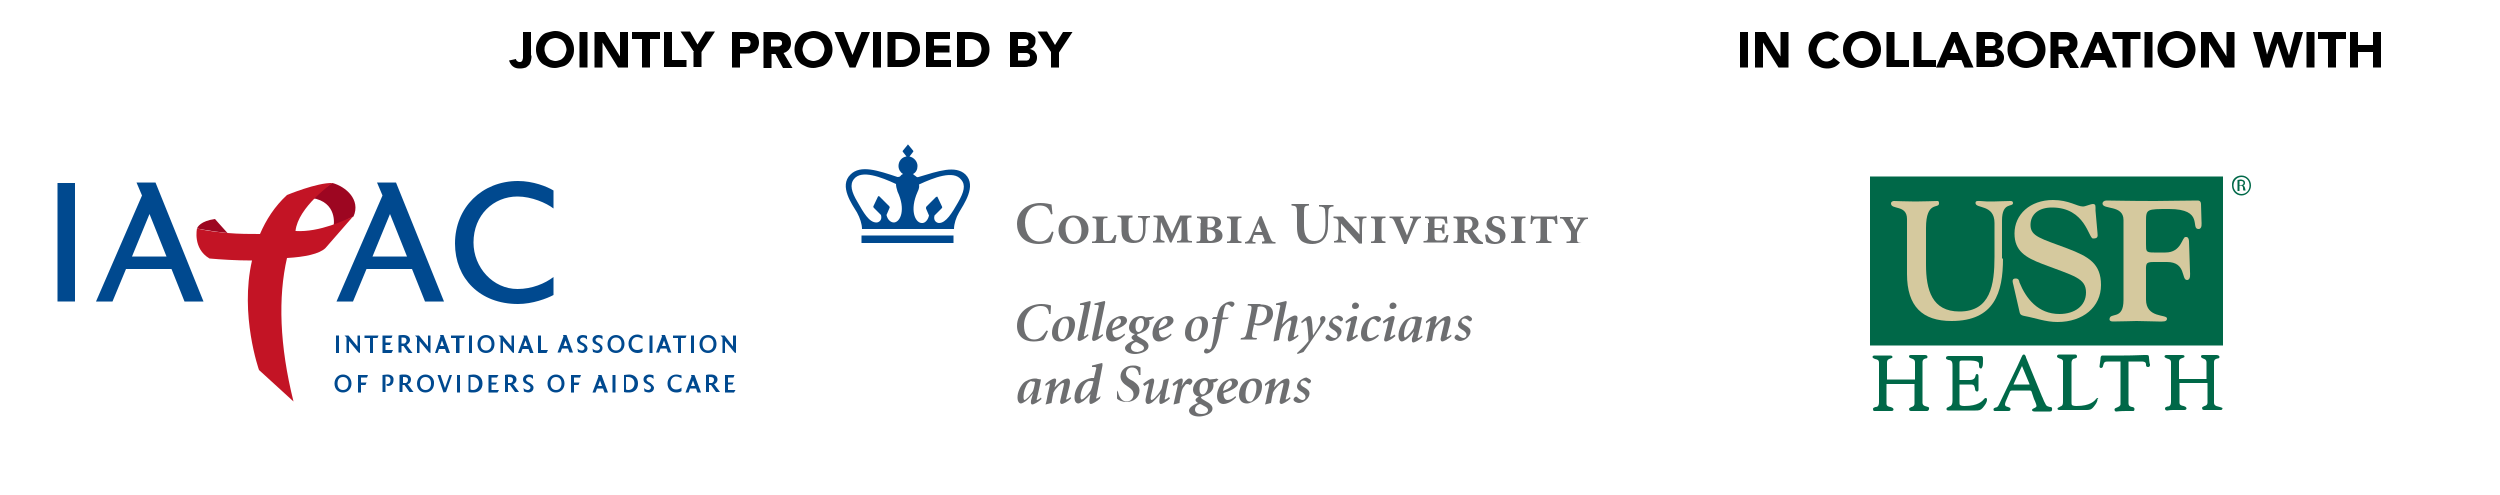 <?xml version="1.0" encoding="utf-8"?>
<!-- Generator: Adobe Illustrator 19.1.0, SVG Export Plug-In . SVG Version: 6.00 Build 0)  -->
<svg version="1.1" id="Layer_1" xmlns="http://www.w3.org/2000/svg" xmlns:xlink="http://www.w3.org/1999/xlink" x="0px" y="0px"
	 viewBox="0 0 500 99" style="enable-background:new 0 0 500 99;" xml:space="preserve">
<style type="text/css">
	.st0{fill:#006848;}
	.st1{fill:#D5C99E;}
	.st2{fill-rule:evenodd;clip-rule:evenodd;fill:#00498F;}
	.st3{fill:#6D6E70;}
	.st4{fill:#00498F;}
	.st5{fill:#9D0621;}
	.st6{fill:#C31425;}
	.st7{fill:#9D1522;}
</style>
<g>
	<path d="M106.3,11.1c0,0.3,0,0.6-0.1,1s-0.2,0.6-0.3,0.8c-0.2,0.2-0.4,0.4-0.7,0.6c-0.3,0.1-0.7,0.2-1.2,0.2c-0.6,0-1-0.1-1.4-0.4
		c-0.4-0.3-0.6-0.7-0.8-1.2l1.4-0.3c0,0.2,0.1,0.3,0.2,0.4c0.1,0.1,0.3,0.2,0.5,0.2c0.2,0,0.3,0,0.4-0.1s0.2-0.2,0.2-0.3
		c0-0.1,0.1-0.3,0.1-0.4c0-0.2,0-0.3,0-0.4V6.4h1.6V11.1z"/>
	<path d="M107.2,9.9c0-0.6,0.1-1.1,0.3-1.5s0.5-0.9,0.8-1.2s0.7-0.6,1.2-0.7s1-0.3,1.5-0.3c0.6,0,1.1,0.1,1.5,0.3s0.9,0.4,1.2,0.7
		c0.3,0.3,0.6,0.7,0.8,1.2s0.3,1,0.3,1.5c0,0.6-0.1,1.1-0.3,1.5s-0.5,0.9-0.8,1.2c-0.3,0.3-0.7,0.6-1.2,0.7s-1,0.3-1.5,0.3
		c-0.6,0-1.1-0.1-1.5-0.3s-0.9-0.4-1.2-0.7c-0.3-0.3-0.6-0.7-0.8-1.2S107.2,10.5,107.2,9.9z M108.9,9.9c0,0.3,0.1,0.6,0.2,0.9
		c0.1,0.3,0.3,0.5,0.4,0.7c0.2,0.2,0.4,0.4,0.7,0.5c0.3,0.1,0.6,0.2,0.9,0.2c0.3,0,0.6-0.1,0.9-0.2c0.3-0.1,0.5-0.3,0.7-0.5
		c0.2-0.2,0.3-0.4,0.4-0.7c0.1-0.3,0.2-0.6,0.2-0.9c0-0.3-0.1-0.6-0.2-0.9c-0.1-0.3-0.3-0.5-0.4-0.7c-0.2-0.2-0.4-0.4-0.7-0.5
		s-0.6-0.2-0.9-0.2c-0.3,0-0.6,0.1-0.9,0.2s-0.5,0.3-0.7,0.5c-0.2,0.2-0.3,0.4-0.4,0.7C108.9,9.3,108.9,9.6,108.9,9.9z"/>
	<path d="M115.9,6.4h1.6v7.1h-1.6V6.4z"/>
	<path d="M118.9,6.4h2.1l3,4.9h0V6.4h1.6v7.1h-2l-3.1-5h0v5h-1.6V6.4z"/>
	<path d="M128.4,7.8h-2V6.4h5.6v1.4h-2v5.7h-1.6V7.8z"/>
	<path d="M132.8,6.4h1.6V12h2.9v1.4h-4.5V6.4z"/>
	<path d="M138.8,10.4l-2.7-4.1h1.9l1.5,2.6l1.6-2.6h1.9l-2.7,4.1v3h-1.6V10.4z"/>
	<path d="M146.5,6.4h2.6c0.4,0,0.7,0,1,0.1c0.3,0.1,0.6,0.2,0.9,0.3c0.2,0.2,0.4,0.4,0.6,0.7c0.1,0.3,0.2,0.6,0.2,1
		c0,0.4-0.1,0.8-0.2,1c-0.1,0.3-0.3,0.5-0.5,0.7c-0.2,0.2-0.5,0.3-0.8,0.4c-0.3,0.1-0.7,0.1-1,0.1H148v2.8h-1.6V6.4z M148,9.4h1
		c0.1,0,0.3,0,0.4,0c0.1,0,0.2-0.1,0.4-0.1c0.1-0.1,0.2-0.1,0.2-0.3c0.1-0.1,0.1-0.2,0.1-0.4c0-0.2,0-0.3-0.1-0.4
		c-0.1-0.1-0.2-0.2-0.3-0.3s-0.3-0.1-0.4-0.1s-0.3,0-0.5,0H148V9.4z"/>
	<path d="M152.8,6.4h2.7c0.4,0,0.7,0,1,0.1c0.3,0.1,0.6,0.2,0.9,0.4c0.2,0.2,0.4,0.4,0.6,0.7c0.1,0.3,0.2,0.6,0.2,1
		c0,0.5-0.1,0.9-0.4,1.3c-0.3,0.3-0.6,0.6-1.1,0.7l1.8,3h-1.9l-1.5-2.8h-0.8v2.8h-1.6V6.4z M154.3,9.3h0.9c0.1,0,0.3,0,0.4,0
		c0.2,0,0.3,0,0.4-0.1c0.1-0.1,0.2-0.1,0.3-0.2c0.1-0.1,0.1-0.3,0.1-0.4c0-0.2,0-0.3-0.1-0.4c-0.1-0.1-0.2-0.2-0.3-0.2
		c-0.1-0.1-0.2-0.1-0.4-0.1s-0.3,0-0.4,0h-1V9.3z"/>
	<path d="M158.9,9.9c0-0.6,0.1-1.1,0.3-1.5s0.5-0.9,0.8-1.2s0.7-0.6,1.2-0.7s1-0.3,1.5-0.3c0.6,0,1.1,0.1,1.5,0.3s0.9,0.4,1.2,0.7
		c0.3,0.3,0.6,0.7,0.8,1.2s0.3,1,0.3,1.5c0,0.6-0.1,1.1-0.3,1.5s-0.5,0.9-0.8,1.2c-0.3,0.3-0.7,0.6-1.2,0.7s-1,0.3-1.5,0.3
		c-0.6,0-1.1-0.1-1.5-0.3s-0.9-0.4-1.2-0.7c-0.3-0.3-0.6-0.7-0.8-1.2S158.9,10.5,158.9,9.9z M160.5,9.9c0,0.3,0.1,0.6,0.2,0.9
		c0.1,0.3,0.3,0.5,0.4,0.7c0.2,0.2,0.4,0.4,0.7,0.5c0.3,0.1,0.6,0.2,0.9,0.2c0.3,0,0.6-0.1,0.9-0.2c0.3-0.1,0.5-0.3,0.7-0.5
		c0.2-0.2,0.3-0.4,0.4-0.7c0.1-0.3,0.2-0.6,0.2-0.9c0-0.3-0.1-0.6-0.2-0.9c-0.1-0.3-0.3-0.5-0.4-0.7c-0.2-0.2-0.4-0.4-0.7-0.5
		s-0.6-0.2-0.9-0.2c-0.3,0-0.6,0.1-0.9,0.2s-0.5,0.3-0.7,0.5c-0.2,0.2-0.3,0.4-0.4,0.7C160.6,9.3,160.5,9.6,160.5,9.9z"/>
	<path d="M166.9,6.4h1.8l1.8,4.6h0l1.8-4.6h1.7l-2.9,7.1h-1.2L166.9,6.4z"/>
	<path d="M174.6,6.4h1.6v7.1h-1.6V6.4z"/>
	<path d="M177.6,6.4h2.3c0.6,0,1.1,0.1,1.6,0.2c0.5,0.1,1,0.3,1.3,0.6c0.4,0.3,0.7,0.7,0.9,1.1c0.2,0.5,0.3,1,0.3,1.6
		c0,0.6-0.1,1.1-0.3,1.5c-0.2,0.4-0.5,0.8-0.9,1.1c-0.4,0.3-0.8,0.5-1.3,0.7s-1,0.2-1.5,0.2h-2.5V6.4z M179.1,12h0.8
		c0.4,0,0.7,0,1-0.1c0.3-0.1,0.6-0.2,0.8-0.4s0.4-0.4,0.5-0.7c0.1-0.3,0.2-0.6,0.2-1c0-0.3-0.1-0.6-0.2-0.9s-0.3-0.5-0.5-0.6
		c-0.2-0.2-0.5-0.3-0.8-0.4c-0.3-0.1-0.6-0.1-0.9-0.1h-0.9V12z"/>
	<path d="M185.2,6.4h4.8v1.4h-3.2v1.3h3.1v1.4h-3.1V12h3.4v1.4h-5V6.4z"/>
	<path d="M191.5,6.4h2.3c0.6,0,1.1,0.1,1.6,0.2c0.5,0.1,1,0.3,1.3,0.6c0.4,0.3,0.7,0.7,0.9,1.1c0.2,0.5,0.3,1,0.3,1.6
		c0,0.6-0.1,1.1-0.3,1.5c-0.2,0.4-0.5,0.8-0.9,1.1c-0.4,0.3-0.8,0.5-1.3,0.7s-1,0.2-1.5,0.2h-2.5V6.4z M193,12h0.8
		c0.4,0,0.7,0,1-0.1c0.3-0.1,0.6-0.2,0.8-0.4s0.4-0.4,0.5-0.7c0.1-0.3,0.2-0.6,0.2-1c0-0.3-0.1-0.6-0.2-0.9s-0.3-0.5-0.5-0.6
		c-0.2-0.2-0.5-0.3-0.8-0.4c-0.3-0.1-0.6-0.1-0.9-0.1H193V12z"/>
	<path d="M202,6.4h2.6c0.3,0,0.6,0,0.9,0.1c0.3,0,0.6,0.1,0.8,0.3c0.2,0.1,0.4,0.3,0.6,0.5c0.2,0.2,0.2,0.5,0.2,0.9
		c0,0.4-0.1,0.7-0.3,1c-0.2,0.3-0.5,0.5-0.9,0.6v0c0.2,0,0.4,0.1,0.6,0.2c0.2,0.1,0.4,0.2,0.5,0.4c0.1,0.1,0.2,0.3,0.3,0.5
		c0.1,0.2,0.1,0.4,0.1,0.6c0,0.4-0.1,0.7-0.2,0.9s-0.4,0.5-0.6,0.6c-0.3,0.2-0.5,0.3-0.9,0.3c-0.3,0.1-0.6,0.1-0.9,0.1H202V6.4z
		 M203.6,9.2h1.1c0.1,0,0.2,0,0.4,0c0.1,0,0.2-0.1,0.3-0.1c0.1-0.1,0.2-0.1,0.2-0.2c0.1-0.1,0.1-0.2,0.1-0.4c0-0.1,0-0.3-0.1-0.4
		s-0.1-0.2-0.2-0.2c-0.1-0.1-0.2-0.1-0.3-0.1c-0.1,0-0.2,0-0.4,0h-1.1V9.2z M203.6,12.1h1.4c0.1,0,0.2,0,0.4,0
		c0.1,0,0.2-0.1,0.3-0.1c0.1-0.1,0.2-0.2,0.2-0.3c0.1-0.1,0.1-0.2,0.1-0.4c0-0.2,0-0.3-0.1-0.4c-0.1-0.1-0.2-0.2-0.3-0.2
		c-0.1-0.1-0.3-0.1-0.4-0.1c-0.1,0-0.3,0-0.4,0h-1.2V12.1z"/>
	<path d="M210.2,10.4l-2.7-4.1h1.9L211,9l1.6-2.6h1.9l-2.7,4.1v3h-1.6V10.4z"/>
</g>
<g>
	<path d="M348,6.4h1.6v7.1H348V6.4z"/>
	<path d="M351,6.4h2.1l3,4.9h0V6.4h1.6v7.1h-2l-3.1-5h0v5H351V6.4z"/>
	<path d="M366.7,8.2c-0.2-0.2-0.3-0.3-0.6-0.4c-0.2-0.1-0.5-0.1-0.8-0.1s-0.6,0.1-0.8,0.2s-0.5,0.3-0.6,0.5
		c-0.2,0.2-0.3,0.4-0.4,0.7c-0.1,0.3-0.2,0.6-0.2,0.9c0,0.3,0.1,0.6,0.2,0.9c0.1,0.3,0.2,0.5,0.4,0.7c0.2,0.2,0.4,0.4,0.6,0.5
		c0.2,0.1,0.5,0.2,0.8,0.2c0.3,0,0.6-0.1,0.8-0.2c0.2-0.1,0.5-0.3,0.6-0.6l1.3,1c-0.3,0.4-0.7,0.7-1.1,0.9c-0.5,0.2-0.9,0.3-1.4,0.3
		c-0.6,0-1.1-0.1-1.5-0.3s-0.9-0.4-1.2-0.7c-0.3-0.3-0.6-0.7-0.8-1.2c-0.2-0.5-0.3-1-0.3-1.5c0-0.6,0.1-1.1,0.3-1.5
		c0.2-0.5,0.5-0.9,0.8-1.2s0.7-0.6,1.2-0.7s1-0.3,1.5-0.3c0.2,0,0.4,0,0.6,0.1c0.2,0,0.4,0.1,0.6,0.2c0.2,0.1,0.4,0.2,0.6,0.3
		s0.4,0.3,0.5,0.5L366.7,8.2z"/>
	<path d="M368.6,9.9c0-0.6,0.1-1.1,0.3-1.5c0.2-0.5,0.5-0.9,0.8-1.2s0.7-0.6,1.2-0.7s1-0.3,1.5-0.3s1.1,0.1,1.5,0.3s0.9,0.4,1.2,0.7
		s0.6,0.7,0.8,1.2c0.2,0.5,0.3,1,0.3,1.5c0,0.6-0.1,1.1-0.3,1.5c-0.2,0.5-0.5,0.9-0.8,1.2c-0.3,0.3-0.7,0.6-1.2,0.7s-1,0.3-1.5,0.3
		s-1.1-0.1-1.5-0.3s-0.9-0.4-1.2-0.7c-0.3-0.3-0.6-0.7-0.8-1.2C368.7,11,368.6,10.5,368.6,9.9z M370.2,9.9c0,0.3,0.1,0.6,0.2,0.9
		c0.1,0.3,0.3,0.5,0.4,0.7c0.2,0.2,0.4,0.4,0.7,0.5c0.3,0.1,0.6,0.2,0.9,0.2s0.6-0.1,0.9-0.2c0.3-0.1,0.5-0.3,0.7-0.5
		c0.2-0.2,0.3-0.4,0.4-0.7c0.1-0.3,0.2-0.6,0.2-0.9c0-0.3-0.1-0.6-0.2-0.9c-0.1-0.3-0.3-0.5-0.4-0.7c-0.2-0.2-0.4-0.4-0.7-0.5
		c-0.3-0.1-0.6-0.2-0.9-0.2s-0.6,0.1-0.9,0.2c-0.3,0.1-0.5,0.3-0.7,0.5c-0.2,0.2-0.3,0.4-0.4,0.7C370.2,9.3,370.2,9.6,370.2,9.9z"/>
	<path d="M377.3,6.4h1.6V12h2.9v1.4h-4.5V6.4z"/>
	<path d="M382.7,6.4h1.6V12h2.9v1.4h-4.5V6.4z"/>
	<path d="M390.3,6.4h1.3l3.1,7.1h-1.8l-0.6-1.5h-2.8l-0.6,1.5h-1.7L390.3,6.4z M390.9,8.4l-0.9,2.2h1.7L390.9,8.4z"/>
	<path d="M395.4,6.4h2.6c0.3,0,0.6,0,0.9,0.1c0.3,0,0.6,0.1,0.8,0.3s0.4,0.3,0.6,0.5c0.2,0.2,0.2,0.5,0.2,0.9c0,0.4-0.1,0.7-0.3,1
		c-0.2,0.3-0.5,0.5-0.9,0.6v0c0.2,0,0.4,0.1,0.6,0.2s0.4,0.2,0.5,0.4c0.1,0.1,0.2,0.3,0.3,0.5c0.1,0.2,0.1,0.4,0.1,0.6
		c0,0.4-0.1,0.7-0.2,0.9s-0.4,0.5-0.6,0.6c-0.3,0.2-0.5,0.3-0.9,0.3c-0.3,0.1-0.6,0.1-0.9,0.1h-2.9V6.4z M397,9.2h1.1
		c0.1,0,0.2,0,0.4,0c0.1,0,0.2-0.1,0.3-0.1s0.2-0.1,0.2-0.2c0.1-0.1,0.1-0.2,0.1-0.4c0-0.1,0-0.3-0.1-0.4s-0.1-0.2-0.2-0.2
		c-0.1-0.1-0.2-0.1-0.3-0.1c-0.1,0-0.2,0-0.4,0H397V9.2z M397,12.1h1.4c0.1,0,0.2,0,0.4,0c0.1,0,0.2-0.1,0.3-0.1
		c0.1-0.1,0.2-0.2,0.2-0.3c0.1-0.1,0.1-0.2,0.1-0.4c0-0.2,0-0.3-0.1-0.4c-0.1-0.1-0.2-0.2-0.3-0.2c-0.1-0.1-0.3-0.1-0.4-0.1
		s-0.3,0-0.4,0H397V12.1z"/>
	<path d="M401.5,9.9c0-0.6,0.1-1.1,0.3-1.5c0.2-0.5,0.5-0.9,0.8-1.2s0.7-0.6,1.2-0.7s1-0.3,1.5-0.3c0.6,0,1.1,0.1,1.5,0.3
		s0.9,0.4,1.2,0.7c0.3,0.3,0.6,0.7,0.8,1.2c0.2,0.5,0.3,1,0.3,1.5c0,0.6-0.1,1.1-0.3,1.5c-0.2,0.5-0.5,0.9-0.8,1.2
		c-0.3,0.3-0.7,0.6-1.2,0.7s-1,0.3-1.5,0.3c-0.6,0-1.1-0.1-1.5-0.3s-0.9-0.4-1.2-0.7c-0.3-0.3-0.6-0.7-0.8-1.2
		C401.6,11,401.5,10.5,401.5,9.9z M403.1,9.9c0,0.3,0.1,0.6,0.2,0.9c0.1,0.3,0.3,0.5,0.4,0.7c0.2,0.2,0.4,0.4,0.7,0.5
		c0.3,0.1,0.6,0.2,0.9,0.2c0.3,0,0.6-0.1,0.9-0.2c0.3-0.1,0.5-0.3,0.7-0.5c0.2-0.2,0.3-0.4,0.4-0.7c0.1-0.3,0.2-0.6,0.2-0.9
		c0-0.3-0.1-0.6-0.2-0.9c-0.1-0.3-0.3-0.5-0.4-0.7c-0.2-0.2-0.4-0.4-0.7-0.5c-0.3-0.1-0.6-0.2-0.9-0.2c-0.3,0-0.6,0.1-0.9,0.2
		c-0.3,0.1-0.5,0.3-0.7,0.5c-0.2,0.2-0.3,0.4-0.4,0.7C403.2,9.3,403.1,9.6,403.1,9.9z"/>
	<path d="M410.2,6.4h2.7c0.4,0,0.7,0,1,0.1c0.3,0.1,0.6,0.2,0.8,0.4c0.2,0.2,0.4,0.4,0.6,0.7c0.1,0.3,0.2,0.6,0.2,1
		c0,0.5-0.1,0.9-0.4,1.3c-0.3,0.3-0.6,0.6-1.1,0.7l1.8,3H414l-1.5-2.8h-0.8v2.8h-1.6V6.4z M411.8,9.3h0.9c0.1,0,0.3,0,0.4,0
		c0.2,0,0.3,0,0.4-0.1c0.1-0.1,0.2-0.1,0.3-0.2c0.1-0.1,0.1-0.3,0.1-0.4c0-0.2,0-0.3-0.1-0.4c-0.1-0.1-0.2-0.2-0.3-0.2
		c-0.1-0.1-0.2-0.1-0.4-0.1s-0.3,0-0.4,0h-1V9.3z"/>
	<path d="M419,6.4h1.3l3.1,7.1h-1.8L421,12h-2.8l-0.6,1.5H416L419,6.4z M419.6,8.4l-0.9,2.2h1.7L419.6,8.4z"/>
	<path d="M424.5,7.8h-2V6.4h5.6v1.4h-2v5.7h-1.6V7.8z"/>
	<path d="M428.9,6.4h1.6v7.1h-1.6V6.4z"/>
	<path d="M431.5,9.9c0-0.6,0.1-1.1,0.3-1.5c0.2-0.5,0.5-0.9,0.8-1.2s0.7-0.6,1.2-0.7s1-0.3,1.5-0.3s1.1,0.1,1.5,0.3s0.9,0.4,1.2,0.7
		s0.6,0.7,0.8,1.2c0.2,0.5,0.3,1,0.3,1.5c0,0.6-0.1,1.1-0.3,1.5c-0.2,0.5-0.5,0.9-0.8,1.2c-0.3,0.3-0.7,0.6-1.2,0.7s-1,0.3-1.5,0.3
		s-1.1-0.1-1.5-0.3s-0.9-0.4-1.2-0.7c-0.3-0.3-0.6-0.7-0.8-1.2C431.6,11,431.5,10.5,431.5,9.9z M433.1,9.9c0,0.3,0.1,0.6,0.2,0.9
		c0.1,0.3,0.3,0.5,0.4,0.7c0.2,0.2,0.4,0.4,0.7,0.5c0.3,0.1,0.6,0.2,0.9,0.2s0.6-0.1,0.9-0.2c0.3-0.1,0.5-0.3,0.7-0.5
		c0.2-0.2,0.3-0.4,0.4-0.7c0.1-0.3,0.2-0.6,0.2-0.9c0-0.3-0.1-0.6-0.2-0.9c-0.1-0.3-0.3-0.5-0.4-0.7c-0.2-0.2-0.4-0.4-0.7-0.5
		c-0.3-0.1-0.6-0.2-0.9-0.2s-0.6,0.1-0.9,0.2c-0.3,0.1-0.5,0.3-0.7,0.5c-0.2,0.2-0.3,0.4-0.4,0.7C433.2,9.3,433.1,9.6,433.1,9.9z"/>
	<path d="M440.2,6.4h2.1l3,4.9h0V6.4h1.6v7.1h-2l-3.1-5h0v5h-1.6V6.4z"/>
	<path d="M450.6,6.4h1.7l1.1,4.5h0l1.5-4.5h1.4l1.5,4.7h0l1.2-4.7h1.6l-2.1,7.1h-1.4l-1.6-4.9h0l-1.6,4.9h-1.3L450.6,6.4z"/>
	<path d="M461.3,6.4h1.6v7.1h-1.6V6.4z"/>
	<path d="M465.6,7.8h-2V6.4h5.6v1.4h-2v5.7h-1.6V7.8z"/>
	<path d="M470,6.4h1.6V9h3V6.4h1.6v7.1h-1.6v-3.1h-3v3.1H470V6.4z"/>
</g>
<g id="USF">
	<rect x="374" y="35.3" class="st0" width="70.6" height="33.8"/>
	<g>
		<path class="st1" d="M400.6,51.7c0,6.8-1.7,12.5-10.3,12.5c-5.8,0-8.9-2.9-8.9-9.4v-11c0-2.9-3.2-1.8-3.2-3.1
			c0-0.4,0.4-0.5,0.6-0.5c0.4,0,2.7,0.1,4.3,0.1c1.6,0,3.8-0.1,4.4-0.1c0.3,0,0.3,0.3,0.3,0.5c0,1.1-2.6-0.6-2.6,4.9v7.3
			c0,5.1,1.2,9.4,6.7,9.4c6.2,0,7-5.3,7-11v-6.7c0-3.8-3.8-2.8-3.8-4c0-0.5,0.5-0.4,0.9-0.4c0.9,0.1,1.7,0.1,2.6,0.1
			c1,0,2-0.1,3.5-0.1c0.3,0,0.5,0.1,0.5,0.4c0,0.9-2.2-0.3-2.2,3.5V51.7"/>
		<path class="st1" d="M402.7,57.1c-0.1-0.5-0.5-1.4,0.4-1.4c0.6,0,0.7,0.3,0.8,0.8c1.3,3.2,3.7,6.3,8,6.3c3,0,5.3-1.6,5.3-4.3
			c0-2.9-2.4-3.3-8.7-5.7c-3.4-1.3-5.6-2.6-5.6-6.1c0-3.8,3.1-6.7,7.7-6.7c3.2,0,4.8,1.3,6,1.3c0.5,0,1.5-0.5,2-0.5
			c0.6,0,0.5,0.5,0.5,1.3l0.4,4.5c0.1,0.8,0,1.1-0.9,1.1c-0.9,0-1.5-6.2-8.2-6.2c-2.6,0-4.3,1.3-4.3,3.5c0,2.3,2.1,2.7,7.4,4.7
			c4.2,1.6,6.7,3,6.7,7.3c0,4.4-3.6,7.4-8.7,7.4c-2.4,0-4.4-0.8-6.6-1.2c-1-0.2-0.9-0.5-1.1-1.3L402.7,57.1"/>
		<path class="st1" d="M429.2,48.8c0,1.5,0,1.7,1.6,1.7h2.3c3.2,0,3.3-3.1,4-3.1c0.2,0,0.6-0.1,0.7,0.8l0.2,6.1
			c0,0.4,0.2,1.7-0.6,1.7c-1.2,0-0.1-3.6-4-3.6h-2.7c-1.7,0-1.5,0.4-1.5,2.4v5.1c0,3.8,4.2,2.9,4.2,3.8c0,0.7-0.8,0.6-1.7,0.6
			c-1.4,0-2.8-0.1-4.4-0.1c-1.1,0-2.7,0.1-4.7,0.1c-0.5,0-0.7-0.2-0.7-0.4c0-1.6,2.8,0.3,2.8-3.9V44c0-3.1-4.2-2-4.2-3.3
			c0-0.3,0.3-0.6,0.8-0.6c1.5,0,4.2,0.1,9.8,0.1c2.6,0,5.1-0.1,8.4-0.1c0.5,0,0.7,0.3,0.7,0.7l0.1,3.4c0,0.4,0.2,1.6-0.6,1.6
			c-1.7,0,1.2-4-5.9-4c-4.4,0-4.6,0-4.6,2.4V48.8"/>
		<path class="st0" d="M385.3,81.3c-0.5-0.1-0.8-0.3-0.8-0.8v-8c0-0.6,0.3-0.7,0.6-0.8c0.2,0,0.4-0.1,0.4-0.3c0-0.3-0.2-0.4-0.6-0.4
			c-0.1,0-0.3,0-0.4,0c-0.2,0-0.4,0-0.7,0c-0.1,0-0.3,0-0.6,0c-0.3,0-0.7,0-1,0c-0.3,0-0.4,0.1-0.4,0.3c0,0.2,0.2,0.3,0.5,0.4
			c0.3,0.1,0.7,0.2,0.7,0.8v3.1c0,0.1,0,0.2,0,0.3h-5.5c0,0-0.1,0-0.1,0c0,0,0-0.1,0-0.1v-3.3c0-0.6,0.4-0.7,0.7-0.8
			c0.2-0.1,0.4-0.1,0.4-0.3c0-0.1-0.1-0.3-0.4-0.3c-0.3,0-0.5,0-0.8,0c-0.2,0-0.5,0-0.7,0c-0.3,0-0.5,0-0.8,0c-0.3,0-0.6,0-0.9,0
			c-0.2,0-0.4,0.1-0.4,0.3c0,0.2,0.3,0.3,0.5,0.4c0.5,0.1,0.8,0.2,0.8,0.8v7.8c0,0.9-0.4,1-0.7,1c-0.2,0.1-0.5,0.1-0.5,0.4
			c0,0.4,0.2,0.4,0.3,0.4c0,0,0.1,0,0.1,0c0.1,0,0.4,0,1.2,0c0.5,0,1.1,0,1.6,0c0.3,0,0.5,0,0.5,0c0.2,0,0.4-0.1,0.4-0.3
			c0-0.3-0.3-0.4-0.6-0.5c-0.5-0.1-0.8-0.2-0.8-0.7v-3.8c0,0,0-0.1,0-0.1c0,0,0,0,0,0h5.6c0,0,0,0.1,0,0.1c0,0,0,0.1,0,0.1v3.7
			c0,0.4-0.2,0.6-0.6,0.7c-0.2,0.1-0.5,0.2-0.5,0.4c0,0.1,0.1,0.2,0.1,0.3c0.1,0.1,0.3,0.1,0.4,0.1c0,0,0,0,0,0c0.1,0,0.2,0,0.4,0
			c0.3,0,0.7,0,1.3,0c0.3,0,0.5,0,0.8,0c0.2,0,0.4,0,0.6,0c0.2,0,0.4-0.2,0.4-0.4C385.9,81.4,385.6,81.4,385.3,81.3"/>
		<path class="st0" d="M397.1,79.6c-0.1,0-0.2,0.1-0.3,0.2c-0.3,0.4-1.2,1.4-3.9,1.4c-0.5,0-0.8-0.1-0.9-0.2
			c-0.1-0.1-0.1-0.4-0.1-0.7V80v-2.8c0,0,0-0.1,0-0.1c0-0.1,0-0.2,0-0.2c0,0,0,0,0.1,0h2.2c0.7,0,0.7,0.4,0.8,0.8
			c0,0.3,0.1,0.6,0.4,0.6c0.1,0,0.3,0,0.3-0.4v-2.7c0-0.2-0.1-0.4-0.3-0.4c-0.2,0-0.3,0.2-0.3,0.4c-0.1,0.3-0.2,0.8-1.2,0.8h-1.6
			c-0.2,0-0.4,0-0.4,0c0,0,0-0.2,0-0.3v-2.8c0-0.4,0-0.6,0.1-0.7c0.1-0.1,0.4-0.1,0.9-0.1l0.3,0l0.3,0c0.6,0,1.9,0,2.2,0.4
			c0.1,0.1,0.1,0.3,0.1,0.5c0,0.3,0,0.7,0.4,0.7c0.1,0,0.2-0.1,0.3-0.4c0.1-0.3,0.1-0.9,0.1-1.6c0-0.4-0.2-0.5-0.3-0.5
			c-0.3,0-0.8,0-1.3,0c-0.4,0-0.7,0-0.8,0c-0.2,0-0.4,0-0.7,0c-0.6,0-1.6,0-3.6,0c-0.3,0-0.7,0-0.7,0.4c0,0.3,0.3,0.3,0.5,0.4
			c0,0,0.1,0,0.1,0l0,0c0,0,0,0,0,0c0.7,0.1,0.7,0.6,0.7,1.4V80c0,0.7-0.1,1-0.4,1.2c-0.2,0.1-0.3,0.1-0.4,0.2
			c-0.2,0.1-0.4,0.1-0.4,0.4c0,0.2,0.1,0.3,0.4,0.3c0.3,0,0.7,0,1,0c0.3,0,0.6,0,0.9,0c0.7,0,1.4,0,2,0c0.5,0,1,0,1.4,0h0.1
			c0.6,0,1,0,1.5-0.6c0.4-0.5,0.8-1,0.8-1.6C397.4,79.6,397.2,79.6,397.1,79.6"/>
		<path class="st0" d="M410,81.4c-0.3-0.1-0.6-0.1-0.8-0.4c-0.3-0.5-0.5-1-0.7-1.5l-0.1-0.2c0,0-3.2-7.8-3.2-7.8c0,0,0-0.1,0-0.1
			c-0.1-0.2-0.2-0.5-0.4-0.5c-0.3,0-0.3,0.1-0.8,1.2l-0.5,1.1c0,0-3.7,7.7-3.7,7.7c-0.2,0.5-0.5,0.6-0.7,0.6
			c-0.2,0.1-0.4,0.1-0.4,0.4c0,0.2,0.1,0.3,0.3,0.3c0.2,0,0.4,0,0.6,0c0.2,0,0.4,0,0.6,0c0.2,0,0.4,0,0.6,0c0.2,0,0.4,0,0.7,0
			c0,0,0,0,0.1,0c0.1,0,0.3,0,0.4-0.1c0.1-0.1,0.1-0.2,0.1-0.3c0-0.3-0.3-0.3-0.5-0.4c-0.3-0.1-0.6-0.1-0.6-0.6
			c0-0.1,0.1-0.3,0.1-0.4l0,0c0,0,0.9-2.1,0.9-2.1c0.1-0.2,0.3-0.2,0.6-0.2h3.3c0.3,0,0.4,0.1,0.5,0.5c0,0,0.4,1.2,0.4,1.2
			c0.3,0.6,0.5,1.2,0.5,1.4c0,0.2-0.2,0.3-0.4,0.4c-0.2,0.1-0.5,0.2-0.5,0.4c0,0.1,0.1,0.3,0.5,0.3c0.2,0,0.5,0,0.7,0
			c0.2,0,0.4,0,0.6,0c0.3,0,0.6,0,0.9,0c0.3,0,0.6,0,0.9,0c0.2,0,0.4-0.1,0.4-0.3C410.5,81.4,410.2,81.4,410,81.4 M404.4,73.2
			l1.5,3.6c0,0,0,0.1,0,0.1c0,0,0,0-0.1,0h-3c0,0-0.1,0-0.1,0c0,0,0,0,0,0C402.7,76.8,404.2,73.6,404.4,73.2"/>
		<path class="st0" d="M419.5,79.6c-0.1,0-0.2,0.1-0.3,0.2c-0.3,0.4-1.2,1.4-3.9,1.4c-0.5,0-0.8-0.1-0.9-0.2
			c-0.1-0.1-0.1-0.4-0.1-0.7V80v-7.4c0-0.7,0.4-0.9,0.7-0.9c0.2-0.1,0.4-0.1,0.4-0.4c0-0.4-0.3-0.4-0.5-0.4c-0.1,0-0.2,0-0.3,0
			c-0.2,0-0.6,0-1.2,0c-0.4,0-0.8,0-1,0c-0.2,0-0.3,0-0.5,0c-0.1,0-0.5,0-0.5,0.4c0,0.2,0.3,0.3,0.5,0.4c0.4,0.1,0.7,0.2,0.7,0.6V80
			c0,0.7,0,1-0.3,1.2c-0.2,0.1-0.3,0.1-0.4,0.2c-0.2,0.1-0.3,0.1-0.4,0.3l0,0v0c0,0.1,0,0.3,0.4,0.3c0.3,0,0.6,0,0.9,0
			c0.3,0,0.6,0,0.9,0c0.7,0,1.4,0,2,0c0.5,0,1,0,1.4,0h0.1c0.6,0,1,0,1.5-0.6c0.4-0.5,0.8-1,0.8-1.6
			C419.8,79.6,419.6,79.6,419.5,79.6"/>
		<path class="st0" d="M429.8,71.6c0-0.2,0-0.3-0.1-0.5c-0.1-0.1-0.3-0.1-0.5-0.1c-0.1,0-0.2,0-0.4,0c-0.6,0-1.9,0.1-4,0.1
			c-1.1,0-1.9,0-2.7,0c-0.6,0-1.1,0-1.6,0c-0.4,0-0.4,0.5-0.4,0.7l-0.2,1.5l0,0v0c0,0.2,0.2,0.3,0.3,0.3c0.3,0,0.4-0.3,0.4-0.4l0,0
			c0,0,0,0,0,0c0.2-0.8,0.3-0.9,1.1-0.9h2.4c0,0,0,0.2,0,0.5c0,0,0,0,0,0.1v7.9c0,0.4-0.3,0.5-0.7,0.7c-0.3,0.1-0.5,0.2-0.5,0.4
			c0,0.3,0.2,0.4,0.3,0.4c0,0,0.1,0,0.1,0c0.2,0,0.6-0.1,2-0.1c0.2,0,0.5,0,0.7,0c0.2,0,0.4,0,0.6,0c0.1,0,0.3,0,0.3-0.4
			c0-0.3-0.3-0.4-0.5-0.4c-0.4-0.1-0.7-0.2-0.7-0.8v-7.7v-0.2c0-0.2,0-0.4,0-0.4c0,0,0.2,0,0.3,0h0.1h2.2c0.8,0,0.9,0.3,0.9,0.6
			c0,0.2,0,0.5,0.4,0.5c0.4,0,0.4-0.3,0.4-0.5C429.9,72.8,429.8,71.6,429.8,71.6"/>
		<path class="st0" d="M443.6,81.3c-0.5-0.1-0.8-0.3-0.8-0.8v-8c0-0.6,0.3-0.7,0.7-0.8c0.2,0,0.4-0.1,0.4-0.3c0-0.1-0.1-0.4-0.6-0.4
			c-0.1,0-0.3,0-0.4,0c-0.2,0-0.4,0-0.7,0c-0.1,0-0.3,0-0.6,0c-0.3,0-0.7,0-1,0c-0.3,0-0.4,0.1-0.4,0.3c0,0.2,0.2,0.3,0.4,0.4
			c0.3,0.1,0.7,0.2,0.7,0.8v3.1c0,0,0,0,0,0c0,0.1,0,0.2,0,0.2h-5.5c0,0,0,0,0,0c0,0,0-0.1,0-0.1v-3.3c0-0.6,0.4-0.7,0.7-0.8
			c0.2-0.1,0.4-0.1,0.4-0.3c0-0.1,0-0.3-0.5-0.3c-0.3,0-0.5,0-0.7,0c-0.2,0-0.5,0-0.7,0c-0.3,0-0.5,0-0.8,0c-0.3,0-0.6,0-0.9,0
			c-0.2,0-0.4,0.1-0.4,0.3c0,0.2,0.3,0.3,0.5,0.4c0.4,0.1,0.8,0.2,0.8,0.8v7.8c0,0.9-0.4,1-0.7,1c-0.2,0.1-0.5,0.1-0.5,0.4
			c0,0.3,0.2,0.4,0.4,0.4c0,0,0,0,0.1,0c0.1,0,0.3-0.1,1.2-0.1c0.5,0,1.2,0,1.7,0c0.2,0,0.4,0,0.5,0c0.3,0,0.4-0.2,0.4-0.3
			c0-0.3-0.3-0.4-0.6-0.5c-0.5-0.1-0.8-0.2-0.8-0.7v-3.8c0,0,0-0.1,0-0.1h5.6c0,0,0,0.1,0,0.1c0,0,0,0.1,0,0.1v3.7
			c0,0.4-0.2,0.6-0.6,0.7c-0.2,0.1-0.5,0.2-0.5,0.4c0,0.1,0.1,0.2,0.1,0.3c0.1,0.1,0.3,0.1,0.4,0.1c0,0,0,0,0.1,0c0.1,0,0.2,0,0.4,0
			c0.3,0,0.7,0,1.3,0c0.3,0,0.5,0,0.8,0c0.2,0,0.4,0,0.7,0c0.2,0,0.3-0.2,0.3-0.4C444.1,81.4,443.9,81.4,443.6,81.3"/>
		<path class="st0" d="M448.3,35.1c1.1,0,1.9,0.9,1.9,2c0,1.1-0.9,2-1.9,2c-1.1,0-1.9-0.9-1.9-2C446.3,35.9,447.2,35.1,448.3,35.1
			L448.3,35.1z M448.3,35.4c-0.9,0-1.6,0.7-1.6,1.7c0,0.9,0.7,1.7,1.6,1.7c0.9,0,1.6-0.7,1.6-1.7C449.9,36.1,449.2,35.4,448.3,35.4
			L448.3,35.4z M447.9,38.2h-0.4V36c0.2,0,0.4-0.1,0.6-0.1c0.3,0,0.5,0.1,0.7,0.2c0.1,0.1,0.2,0.2,0.2,0.5c0,0.3-0.2,0.5-0.4,0.5v0
			c0.2,0,0.3,0.2,0.4,0.5c0.1,0.3,0.1,0.5,0.1,0.5h-0.4c-0.1-0.1-0.1-0.3-0.1-0.6c-0.1-0.3-0.2-0.4-0.5-0.4h-0.2V38.2z M447.9,37
			h0.3c0.3,0,0.5-0.1,0.5-0.4c0-0.2-0.1-0.4-0.5-0.4c-0.1,0-0.2,0-0.3,0V37z"/>
	</g>
</g>
<g id="Columbia">
	<g>
		<g>
			<rect x="172.3" y="47.1" class="st2" width="18.4" height="1.5"/>
			<path class="st2" d="M193.1,34.9c-2-1.9-5.4-0.7-9.4,0.5c-0.2,0.1-0.4,0-0.6-0.2c-0.2-0.1-0.4-0.3-0.5-0.4
				c0.6-0.3,0.9-0.9,0.9-1.6c0-0.9-0.7-1.7-1.6-1.9l0.7-0.9c0.1-0.1,0.1-0.2,0-0.3l-0.9-1.1c0,0-0.1-0.1-0.1-0.1c0,0-0.1,0-0.1,0.1
				l-0.9,1.1c-0.1,0.1-0.1,0.2,0,0.3l0.7,0.9c-0.9,0.1-1.6,0.9-1.6,1.9c0,0.7,0.4,1.3,0.9,1.6c-0.2,0.1-0.4,0.2-0.5,0.4
				c-0.2,0.2-0.4,0.2-0.6,0.2c-3.9-1.3-7.4-2.5-9.4-0.5c-2.4,2.3,0.4,6.1,1.3,7.6c0.6,1.1,1,2.3,1,3.3h9.2h9.2c0-1,0.4-2.3,1-3.3
				C192.7,40.9,195.4,37.2,193.1,34.9z M178.8,44.5c-0.7,0-1.3-0.6-1.5-1.5l0.6-1.4c0.1-0.2,0-0.3-0.1-0.4l-1.9-1.9
				c-0.1-0.1-0.2-0.1-0.3,0l-0.9,1.9c-0.1,0.2,0,0.3,0.1,0.4l1.4,1.4c0.3,1.1-0.5,1.5-0.9,1.5c-1.5,0-2.6-2-3.8-4.1
				c-1.2-2-1.6-3.5-0.7-4.6c1.5-1.9,5.4-0.4,8.4,1c0,0.4,0.1,0.9,0.3,1.5C181.2,41.9,180.1,44.4,178.8,44.5z M191.6,40.5
				c-1.2,2.1-2.4,4.1-3.8,4.1c-0.4,0-1.2-0.4-0.9-1.5l1.4-1.4c0.1-0.1,0.2-0.2,0.1-0.4l-0.9-1.9c0-0.1-0.1-0.1-0.3,0l-1.9,1.9
				c-0.1,0.1-0.1,0.2-0.1,0.4l0.6,1.4c-0.2,0.9-0.8,1.6-1.5,1.5c-1.3-0.1-2.4-2.6-0.8-6.2c0.3-0.6,0.4-1.1,0.3-1.5
				c3-1.4,6.9-2.9,8.4-1C193.2,37,192.8,38.4,191.6,40.5z"/>
		</g>
		<g>
			<path class="st3" d="M210.2,42.9c-0.4-1.4-1.1-1.8-2.3-1.8c-2,0-2.9,1.7-2.9,3.4c0,2.2,1.1,3.8,2.9,3.8c1.3,0,1.9-0.7,2.5-2
				l0.3,0.1c-0.1,0.6-0.4,1.5-0.6,2c-0.3,0.1-1.4,0.4-2.3,0.4c-3.2,0-4.4-2.1-4.4-4c0-2.5,2-4.2,4.7-4.2c1,0,1.8,0.2,2.2,0.3
				c0.1,0.7,0.1,1.2,0.2,1.9L210.2,42.9z"/>
			<path class="st3" d="M217.7,45.9c0,1.9-1.5,2.9-3,2.9c-2,0-3-1.4-3-2.7c0-2,1.6-3,3-3C216.5,43.1,217.7,44.3,217.7,45.9z
				 M214.8,48.3c0.8,0,1.5-0.6,1.5-2.2c0-1.3-0.6-2.6-1.7-2.6c-0.8,0-1.5,0.8-1.5,2.2C213.1,47.3,213.8,48.3,214.8,48.3z"/>
			<path class="st3" d="M218.4,48.6v-0.3c0.8,0,0.9-0.1,0.9-1v-2.7c0-0.9-0.1-0.9-0.8-1v-0.3h3v0.3c-0.8,0-0.9,0.1-0.9,1v2.7
				c0,0.5,0.1,0.7,0.2,0.8c0.2,0.1,0.4,0.1,0.7,0.1c0.5,0,0.8-0.1,0.9-0.3c0.1-0.2,0.3-0.4,0.5-0.9l0.4,0c-0.1,0.4-0.2,1.3-0.3,1.6
				H218.4z"/>
			<path class="st3" d="M226.5,43.2v0.3c-0.7,0-0.8,0.1-0.8,1v1.5c0,1.3,0.5,2.1,1.4,2.1c1.1,0,1.5-0.9,1.5-2.2v-0.5
				c0-0.8,0-1.2-0.1-1.5c0-0.3-0.3-0.4-0.9-0.4v-0.3h2.4v0.3c-0.5,0-0.7,0.1-0.8,0.4c0,0.3-0.1,0.7-0.1,1.5v0.6c0,0.8-0.2,1.5-0.6,2
				c-0.4,0.4-1,0.6-1.8,0.6c-0.6,0-1.2-0.1-1.7-0.5c-0.4-0.3-0.7-0.9-0.7-1.9v-1.8c0-0.9-0.1-1-0.8-1v-0.3H226.5z"/>
			<path class="st3" d="M238.3,43.2v0.3c-0.8,0-0.9,0.1-0.9,0.9l0.1,2.9c0,0.8,0,0.9,0.9,0.9v0.3h-3v-0.3c0.8,0,0.9-0.1,0.9-0.9
				l0-3.2h0l-2,4.4h-0.3l-1.8-4.1h0l-0.1,1.8c0,1,0,1.3,0,1.5c0,0.3,0.3,0.4,0.8,0.5v0.3h-2.3v-0.3c0.5,0,0.7-0.2,0.7-0.5
				c0.1-0.3,0.1-0.6,0.1-1.4l0.1-1.8c0.1-1,0-1-0.8-1.1v-0.3h2l1.7,3.6l1.6-3.6H238.3z"/>
			<path class="st3" d="M240.2,44.6c0-0.9-0.1-0.9-0.8-1v-0.3h3c1.1,0,1.8,0.4,1.8,1.2c0,0.7-0.7,1.1-1.2,1.2v0
				c0.8,0.1,1.5,0.6,1.5,1.4c0,1.3-1.4,1.5-2.5,1.5h-2.7v-0.3c0.8,0,0.8-0.1,0.8-1V44.6z M241.4,45.5h0.5c0.6,0,1.1-0.2,1.1-1
				c0-0.6-0.5-0.9-1-0.9c-0.5,0-0.5,0-0.5,0.3V45.5z M241.4,46v1.3c0,0.8,0.3,0.9,0.7,0.9c0.5,0,1-0.4,1-1.1c0-0.9-0.7-1.2-1.4-1.2
				H241.4z"/>
			<path class="st3" d="M247.5,47.3c0,0.9,0.1,0.9,0.8,1v0.3h-2.9v-0.3c0.7,0,0.8-0.1,0.8-1v-2.7c0-0.9-0.1-0.9-0.8-1v-0.3h2.9v0.3
				c-0.7,0-0.8,0.1-0.8,1V47.3z"/>
			<path class="st3" d="M252.4,48.3l0.2,0c0.3,0,0.4-0.1,0.2-0.6l-0.3-0.7h-1.7c0,0.1-0.2,0.5-0.3,0.9c-0.1,0.4,0,0.5,0.3,0.5l0.3,0
				v0.3H249v-0.3c0.5-0.1,0.7-0.1,1.1-0.9l1.8-4.2l0.4-0.1l1.8,4.5c0.3,0.7,0.5,0.7,1,0.7v0.3h-2.7V48.3z M251,46.4h1.4l-0.7-1.7h0
				L251,46.4z"/>
			<path class="st3" d="M261.8,40.8v0.3c-0.9,0.1-1,0.1-1,1.5v2.6c0,1.9,0.6,3,2.1,3c1.5,0,2.2-1.1,2.2-3.2v-0.7
				c0-1.4-0.1-2.1-0.1-2.4c-0.1-0.4-0.4-0.6-1.2-0.6v-0.3h2.9v0.3c-0.6,0-0.9,0.2-1,0.6c0,0.4-0.1,1-0.1,2.4V45
				c0,1.2-0.2,2.2-0.9,2.9c-0.5,0.6-1.4,0.9-2.2,0.9c-0.7,0-1.5-0.1-2.2-0.6c-0.6-0.5-0.9-1.4-0.9-2.8v-2.8c0-1.3-0.1-1.4-1.1-1.5
				v-0.3H261.8z"/>
			<path class="st3" d="M272.4,48.7h-0.6l-3.6-4h0v1.6c0,0.9,0,1.3,0.1,1.5c0,0.3,0.3,0.4,0.9,0.4v0.3h-2.4v-0.3
				c0.5,0,0.8-0.2,0.8-0.4c0-0.3,0.1-0.7,0.1-1.5v-1.5c0-1-0.2-1.1-1-1.2v-0.3h1.9l3.3,3.6h0v-1.3c0-0.9,0-1.3-0.1-1.6
				c0-0.3-0.3-0.4-0.9-0.4v-0.3h2.4v0.3c-0.5,0-0.8,0.1-0.8,0.4c0,0.3-0.1,0.7-0.1,1.6V48.7z"/>
			<path class="st3" d="M276.3,47.3c0,0.9,0.1,0.9,0.8,1v0.3h-2.9v-0.3c0.7,0,0.8-0.1,0.8-1v-2.7c0-0.9-0.1-0.9-0.8-1v-0.3h2.9v0.3
				c-0.7,0-0.8,0.1-0.8,1V47.3z"/>
			<path class="st3" d="M280.8,48.7l-1.9-4.4c-0.3-0.6-0.4-0.7-1-0.7v-0.3h2.8v0.3l-0.3,0c-0.3,0-0.4,0.2-0.2,0.6l1.2,2.9
				c0.3-0.6,0.9-2.5,1.1-2.9c0.2-0.4,0.1-0.6-0.3-0.6l-0.2,0v-0.3h2.2v0.3c-0.6,0.1-0.7,0.2-1.1,1c-0.1,0.2-1.1,2.5-1.8,4.2H280.8z"
				/>
			<path class="st3" d="M285.8,44.6c0-0.9-0.1-1-0.8-1v-0.3h4.4c0,0.2,0,0.8,0.1,1.4l-0.4,0c-0.1-0.4-0.2-0.7-0.3-0.8
				c-0.1-0.1-0.4-0.2-1-0.2h-0.5c-0.3,0-0.4,0-0.4,0.3v1.6h0.8c0.7,0,0.7,0,0.8-0.7h0.4v1.8h-0.4c-0.1-0.6-0.1-0.7-0.8-0.7h-0.8v1.2
				c0,0.5,0.1,0.7,0.2,0.8c0.2,0.1,0.4,0.1,0.8,0.1c0.4,0,0.8,0,1-0.3c0.1-0.2,0.3-0.4,0.4-0.8l0.4,0c-0.1,0.3-0.2,1.2-0.3,1.5h-4.7
				v-0.3c0.8,0,0.9-0.1,0.9-1V44.6z"/>
			<path class="st3" d="M292.8,47.3c0,0.9,0.1,0.9,0.8,1v0.3h-2.9v-0.3c0.8,0,0.8-0.1,0.8-1v-2.7c0-0.9-0.1-0.9-0.8-1v-0.3h3
				c0.6,0,1,0.1,1.4,0.3c0.3,0.2,0.6,0.6,0.6,1.1c0,0.7-0.5,1.2-1.2,1.4c0.1,0.3,0.5,0.8,0.8,1.2c0.3,0.4,0.5,0.7,0.7,0.8
				c0.2,0.1,0.4,0.3,0.6,0.4l0,0.3h-0.5c-1.1,0-1.4-0.3-1.7-0.7c-0.3-0.4-0.6-1-0.8-1.3c-0.1-0.3-0.2-0.3-0.6-0.3h-0.2V47.3z
				 M292.8,46h0.4c0.3,0,0.6,0,0.8-0.2c0.3-0.2,0.5-0.6,0.5-1c0-0.8-0.5-1.1-1.1-1.1c-0.5,0-0.5,0-0.5,0.4V46z"/>
			<path class="st3" d="M297.5,46.9c0.2,0.6,0.8,1.5,1.6,1.5c0.5,0,0.9-0.3,0.9-0.8c0-0.5-0.3-0.9-0.9-1.1l-0.3-0.1
				c-0.7-0.3-1.5-0.7-1.5-1.5c0-1,0.7-1.7,2.1-1.7c0.5,0,1.1,0.2,1.3,0.2c0,0.3,0.1,0.7,0.2,1.4l-0.4,0c-0.2-0.7-0.6-1.2-1.3-1.2
				c-0.5,0-0.8,0.4-0.8,0.8c0,0.4,0.4,0.7,0.8,0.9l0.3,0.1c0.9,0.3,1.6,0.8,1.6,1.7c0,1.1-0.9,1.7-2.2,1.7c-0.8,0-1.4-0.3-1.6-0.4
				c-0.1-0.2-0.2-0.9-0.3-1.5L297.5,46.9z"/>
			<path class="st3" d="M304.3,47.3c0,0.9,0.1,0.9,0.8,1v0.3h-2.9v-0.3c0.7,0,0.8-0.1,0.8-1v-2.7c0-0.9-0.1-0.9-0.8-1v-0.3h2.9v0.3
				c-0.7,0-0.8,0.1-0.8,1V47.3z"/>
			<path class="st3" d="M309.4,47.3c0,0.9,0.1,0.9,0.9,1v0.3h-3.1v-0.3c0.8,0,0.9-0.1,0.9-1v-3.6h-0.3c-0.7,0-1,0.1-1.1,0.3
				c-0.1,0.1-0.2,0.3-0.3,0.8h-0.3c0-0.7,0.1-1.3,0.1-1.7h0.2c0.1,0.2,0.2,0.2,0.5,0.2h3.8c0.3,0,0.3,0,0.5-0.2h0.2
				c0,0.4,0.1,1.2,0.1,1.7l-0.4,0c-0.1-0.5-0.2-0.7-0.3-0.8c-0.2-0.2-0.4-0.2-0.9-0.2h-0.5V47.3z"/>
			<path class="st3" d="M316.4,48.6h-3.1v-0.3c0.9,0,0.9-0.1,0.9-1v-0.7c0-0.3,0-0.4-0.2-0.6l-1.1-1.8c-0.3-0.5-0.4-0.5-0.9-0.5
				v-0.3h2.6v0.3l-0.3,0c-0.3,0-0.3,0.1-0.2,0.4l1,1.8c0.3-0.6,0.7-1.4,0.9-1.8c0.1-0.3,0.1-0.3-0.2-0.3l-0.3,0v-0.3h2.1v0.3
				c-0.6,0-0.7,0.1-1,0.6c-0.3,0.5-0.7,1-1.1,1.9c-0.1,0.2-0.1,0.3-0.1,0.5v0.8c0,0.9,0.1,0.9,0.9,1V48.6z"/>
		</g>
	</g>
	<g>
		<path class="st3" d="M209.6,66.2c-0.2,0.5-0.6,1.4-0.9,1.8c-0.3,0.1-1.1,0.3-2,0.3c-1.9,0-3.3-1.1-3.3-3.1c0-2.7,2.3-4.4,4.9-4.4
			c0.9,0,1.6,0.2,1.9,0.3c0,0.6-0.1,1.2-0.1,1.7l-0.3,0c-0.1-1.3-0.7-1.6-1.7-1.6c-1.9,0-3.3,1.8-3.3,3.9c0,1.6,0.6,2.8,2,2.8
			c1.1,0,1.7-0.6,2.5-1.8L209.6,66.2z"/>
		<path class="st3" d="M215,64.8c0,1-0.4,2.1-1.2,2.7c-0.5,0.4-1.2,0.8-1.8,0.8c-1.2,0-1.6-0.9-1.6-1.7c0-1.5,0.8-2.5,1.6-2.9
			c0.5-0.3,1-0.4,1.4-0.4C214.4,63.2,215,63.9,215,64.8z M212.7,63.7c-0.3,0.1-1.1,1-1.1,2.7c0,0.9,0.3,1.4,0.8,1.4
			c0.1,0,0.2,0,0.3,0c0.4-0.1,1.1-1.4,1.1-2.9c0-0.8-0.3-1.2-0.7-1.2C212.9,63.7,212.8,63.7,212.7,63.7z"/>
		<path class="st3" d="M217.7,67.1c-0.6,0.6-1.6,1.1-1.8,1.1c-0.3,0-0.5-0.2-0.3-1l1.2-5.7c0.1-0.4,0.1-0.5-0.3-0.5h-0.5v-0.3
			c0.9-0.2,1.9-0.5,2-0.5c0.1,0,0.2,0.2,0.1,0.5l-1.3,6.3c-0.1,0.2,0,0.3,0,0.3c0.1,0,0.6-0.3,0.8-0.5L217.7,67.1z"/>
		<path class="st3" d="M220.6,67.1c-0.6,0.6-1.6,1.1-1.8,1.1c-0.3,0-0.5-0.2-0.3-1l1.2-5.7c0.1-0.4,0.1-0.5-0.3-0.5h-0.5v-0.3
			c0.9-0.2,1.9-0.5,2-0.5c0.1,0,0.2,0.2,0.1,0.5l-1.3,6.3c-0.1,0.2,0,0.3,0,0.3c0.1,0,0.6-0.3,0.8-0.5L220.6,67.1z"/>
		<path class="st3" d="M225,67c-1.1,1.1-2.1,1.3-2.5,1.3c-0.5,0-1.3-0.3-1.3-1.6c0-1,0.5-2.2,1.3-2.8c0.5-0.3,1.1-0.7,1.8-0.7
			c0.7,0,1.1,0.4,1.1,0.9c0,1-1.9,1.7-2.9,2c0,0.1,0,0.2,0,0.2c0,0.5,0.2,1.2,0.8,1.2c0.4,0,1-0.2,1.6-0.8L225,67z M223.4,63.8
			c-0.3,0.2-0.8,0.7-1,1.9c1.3-0.5,1.8-0.9,1.8-1.5c0-0.4-0.3-0.5-0.5-0.5C223.6,63.7,223.5,63.7,223.4,63.8z"/>
		<path class="st3" d="M230.9,63.4c-0.4,0.4-0.7,0.6-1,0.6c0,0-0.1,0-0.1,0c0.1,0.2,0.1,0.3,0.1,0.5c0,0.8-0.4,1.3-0.8,1.6
			c-0.3,0.2-0.8,0.5-1.5,0.7c-0.1,0.1-0.2,0.1-0.2,0.2c0,0.2,0.4,0.4,0.9,0.7c1,0.5,1.4,1,1.4,1.5c0,1.2-1.9,1.6-2.7,1.6
			c-1,0-2-0.4-2-1.2c0-0.5,0.7-1.1,1.8-1.5c-0.3-0.2-0.5-0.4-0.5-0.6c0-0.2,0.2-0.4,0.7-0.7c-0.7-0.1-1.2-0.6-1.2-1.3
			c0-0.6,0.3-1.2,0.8-1.7c0.5-0.4,1.1-0.6,1.6-0.6c0.4,0,0.7,0.1,0.9,0.3c0.9-0.1,1.2-0.1,1.5-0.2L230.9,63.4z M228.8,69.6
			c0-0.3-0.3-0.6-0.8-0.8c-0.3-0.2-0.7-0.4-0.8-0.4c-0.7,0.2-1,0.7-1,1.1c0,0.7,0.7,0.9,1.3,0.9C228.1,70.3,228.8,70.1,228.8,69.6z
			 M227.4,64.1c-0.2,0.3-0.3,0.7-0.3,1.3c0,0.7,0.3,1,0.6,1c0.5,0,1.1-0.7,1.1-1.8c0-0.6-0.2-1-0.7-1
			C227.9,63.6,227.6,63.8,227.4,64.1z"/>
		<path class="st3" d="M234.3,67c-1.1,1.1-2.1,1.3-2.5,1.3c-0.5,0-1.3-0.3-1.3-1.6c0-1,0.5-2.2,1.3-2.8c0.5-0.3,1.1-0.7,1.8-0.7
			c0.7,0,1.1,0.4,1.1,0.9c0,1-1.9,1.7-2.9,2c0,0.1,0,0.2,0,0.2c0,0.5,0.2,1.2,0.8,1.2c0.4,0,1-0.2,1.6-0.8L234.3,67z M232.7,63.8
			c-0.3,0.2-0.8,0.7-1,1.9c1.3-0.5,1.8-0.9,1.8-1.5c0-0.4-0.3-0.5-0.5-0.5C233,63.7,232.9,63.7,232.7,63.8z"/>
		<path class="st3" d="M241.6,64.8c0,1-0.4,2.1-1.2,2.7c-0.5,0.4-1.2,0.8-1.8,0.8c-1.2,0-1.6-0.9-1.6-1.7c0-1.5,0.8-2.5,1.6-2.9
			c0.5-0.3,1-0.4,1.4-0.4C241,63.2,241.6,63.9,241.6,64.8z M239.3,63.7c-0.3,0.1-1.1,1-1.1,2.7c0,0.9,0.3,1.4,0.8,1.4
			c0.1,0,0.2,0,0.3,0c0.4-0.1,1.1-1.4,1.1-2.9c0-0.8-0.3-1.2-0.7-1.2C239.5,63.7,239.4,63.7,239.3,63.7z"/>
		<path class="st3" d="M245.8,63.5l-0.3,0.3l-1.1,0.1c-0.2,1-0.3,1.7-0.4,2.4c-0.4,2.1-0.9,3.2-1.4,3.7c-0.5,0.5-1,0.7-1.3,0.7
			c-0.2,0-0.5-0.1-0.5-0.4c0-0.2,0.1-0.4,0.2-0.5c0.1-0.1,0.2-0.1,0.3-0.1c0.1,0.1,0.4,0.2,0.5,0.2c0.1,0,0.2,0,0.3-0.1
			c0.2-0.2,0.4-0.9,0.7-2.8c0.2-1.4,0.3-2.2,0.5-3.2h-0.9l0-0.1l0.3-0.3h0.7c0.2-0.9,0.4-1.7,0.9-2.2c0.5-0.5,1.2-0.9,1.9-0.9
			c0.4,0,0.7,0.2,0.7,0.5c0,0.2-0.2,0.4-0.3,0.5c-0.1,0.1-0.3,0.1-0.4,0c-0.3-0.3-0.5-0.4-0.8-0.4c-0.3,0-0.6,0.5-0.9,2.6H245.8z"/>
		<path class="st3" d="M252.1,60.9c0.7,0,1.3,0.1,1.8,0.4c0.5,0.3,0.7,0.8,0.7,1.4c0,1.5-1.3,2.3-2.6,2.4c-0.2,0-0.4,0-0.5,0
			l-0.7-0.2l-0.3,1.4c-0.2,1.2-0.2,1.3,0.9,1.3l-0.1,0.3h-3.2l0.1-0.3c0.8-0.1,0.9-0.1,1.2-1.3l0.8-3.9c0.2-1.2,0.2-1.3-0.7-1.3
			l0.1-0.3H252.1z M250.9,64.6c0.1,0.1,0.4,0.1,0.7,0.1c0.9,0,1.8-0.8,1.8-2.1c0-0.8-0.4-1.3-1.3-1.3c-0.2,0-0.4,0-0.5,0.1
			c-0.1,0-0.1,0.1-0.1,0.3L250.9,64.6z"/>
		<path class="st3" d="M254.7,68.3c0.1-0.6,0.2-1.1,0.3-1.7l1-5.1c0.1-0.4,0.1-0.5-0.3-0.5h-0.5v-0.3c0.9-0.2,1.9-0.5,2-0.5
			c0.1,0,0.2,0.2,0.1,0.5l-0.9,4.2h0c0.8-0.9,1.5-1.4,2-1.6c0.2-0.1,0.4-0.2,0.6-0.2c0.3,0,0.7,0.1,0.4,1.2
			c-0.2,0.8-0.4,1.7-0.6,2.7c-0.1,0.3-0.1,0.4,0,0.4c0.1,0,0.5-0.2,0.8-0.5l0.1,0.3c-0.6,0.6-1.6,1.1-1.8,1.1
			c-0.3,0-0.4-0.3-0.3-0.9l0.6-2.6c0.1-0.5,0.1-0.7-0.1-0.7c-0.4,0-1.5,1-1.9,1.8c-0.1,0.3-0.3,1.5-0.4,2.1L254.7,68.3z"/>
		<path class="st3" d="M260.2,64.4c0.5-0.5,1.2-1.2,1.7-1.2c0.3,0,0.4,0.4,0.5,1.2c0.1,0.6,0.1,1.8,0.2,2.7h0
			c0.4-0.6,0.6-0.9,0.9-1.4c0.3-0.5,0.6-1,0.6-1.4c0-0.3-0.1-0.4-0.1-0.5c0-0.3,0.3-0.6,0.6-0.6c0.3,0,0.5,0.2,0.5,0.6
			c0,0.3-0.2,0.6-0.6,1.1c-0.6,0.8-1.7,2.5-2.2,3.2c-0.6,0.9-1,1.5-1.6,2.3l-1.2,0.4l-0.1-0.2c1.2-1.1,1.7-1.6,2.3-2.4
			c0-0.8-0.2-3-0.3-3.4c-0.1-0.5-0.1-0.7-0.2-0.7c-0.1,0-0.4,0.2-0.8,0.5L260.2,64.4z"/>
		<path class="st3" d="M268.6,63.8c0,0.2-0.1,0.3-0.2,0.4c-0.2,0.1-0.3,0.1-0.4,0c-0.2-0.2-0.5-0.5-0.9-0.5c-0.3,0-0.6,0.2-0.6,0.6
			c0,0.3,0.4,0.6,0.8,0.8c0.7,0.4,1,0.7,1,1.2c0,0.9-1.1,1.9-2.1,1.9c-0.4,0-1.1-0.3-1.1-0.7c0-0.2,0.2-0.4,0.3-0.5
			c0.2-0.1,0.3-0.1,0.4,0c0.4,0.4,0.8,0.6,1.1,0.6c0.3,0,0.6-0.2,0.6-0.6c0-0.3-0.1-0.5-0.6-0.9c-0.5-0.3-1.1-0.6-1.1-1.2
			c0-0.3,0.1-0.7,0.6-1.2c0.4-0.3,0.9-0.6,1.3-0.6C268.2,63.2,268.6,63.5,268.6,63.8z"/>
		<path class="st3" d="M269.1,64.3c0.7-0.6,1.5-1.1,2-1.1c0.4,0,0.4,0.4,0.2,0.9l-0.7,2.9c-0.1,0.3-0.1,0.4,0,0.4
			c0.1,0,0.5-0.3,0.8-0.5l0.2,0.3c-0.5,0.5-1.6,1.1-1.9,1.1c-0.3,0-0.5-0.2-0.3-0.8l0.7-2.8c0.1-0.4,0.1-0.5,0-0.5
			c-0.1,0-0.6,0.3-0.9,0.5L269.1,64.3z M271.8,61.1c0,0.4-0.3,0.7-0.8,0.7c-0.4,0-0.6-0.2-0.6-0.6c0-0.3,0.2-0.7,0.8-0.7
			C271.6,60.6,271.8,60.9,271.8,61.1z"/>
		<path class="st3" d="M275.8,67.1c-0.7,0.8-1.7,1.2-2.3,1.2c-0.8,0-1.3-0.6-1.3-1.6c0-0.9,0.4-2,1.2-2.7c0.5-0.4,1.2-0.8,1.9-0.8
			c0.5,0,0.9,0.3,0.9,0.6c0,0.2-0.1,0.3-0.3,0.5c-0.2,0.2-0.4,0.1-0.5,0c-0.3-0.4-0.5-0.5-0.8-0.5c-0.2,0-0.5,0.2-0.7,0.6
			c-0.3,0.5-0.5,1.4-0.5,2.1c0,0.7,0.2,1.1,0.7,1.1c0.6,0,1.2-0.5,1.5-0.7L275.8,67.1z"/>
		<path class="st3" d="M276.6,64.3c0.7-0.6,1.5-1.1,2-1.1c0.4,0,0.4,0.4,0.2,0.9l-0.7,2.9c-0.1,0.3-0.1,0.4,0,0.4
			c0.1,0,0.5-0.3,0.8-0.5l0.2,0.3c-0.5,0.5-1.6,1.1-1.9,1.1c-0.3,0-0.5-0.2-0.3-0.8l0.7-2.8c0.1-0.4,0.1-0.5,0-0.5
			c-0.1,0-0.6,0.3-0.9,0.5L276.6,64.3z M279.3,61.1c0,0.4-0.3,0.7-0.8,0.7c-0.4,0-0.6-0.2-0.6-0.6c0-0.3,0.2-0.7,0.8-0.7
			C279.1,60.6,279.3,60.9,279.3,61.1z"/>
		<path class="st3" d="M282.8,66.3c-0.4,0.5-0.9,1.1-1.3,1.4c-0.2,0.2-0.9,0.6-1.1,0.6c-0.3,0-0.7-0.3-0.7-1.2
			c0-1.1,0.6-2.3,1.2-2.9c0.5-0.5,1.5-0.9,2.3-0.9c0.2,0,0.4,0,0.6,0.1c0.2,0,0.4,0.1,0.6,0.1c-0.2,1.2-0.5,2.4-0.8,3.7
			c-0.1,0.3-0.1,0.4,0,0.4c0.1,0,0.5-0.2,0.8-0.5l0.1,0.3c-0.6,0.6-1.6,1.1-1.8,1.1c-0.2,0-0.4-0.1-0.3-0.8L282.8,66.3L282.8,66.3z
			 M282.1,63.8c-0.3,0.2-0.6,0.4-0.9,1.2c-0.3,0.6-0.4,1.4-0.4,1.9c0,0.4,0.1,0.6,0.2,0.6c0.1,0,0.4-0.2,0.8-0.6
			c0.3-0.4,0.7-0.8,0.9-1.2c0.1-0.2,0.4-1.4,0.4-1.8c-0.2-0.1-0.4-0.1-0.6-0.1C282.5,63.7,282.3,63.7,282.1,63.8z"/>
		<path class="st3" d="M285.2,64.3c0.6-0.6,1.5-1.1,1.8-1.1c0.4,0,0.4,0.4,0.2,1l-0.2,0.8h0c0.8-0.9,1.5-1.4,1.9-1.6
			c0.3-0.1,0.5-0.2,0.7-0.2c0.2,0,0.7,0.1,0.4,1.4c-0.1,0.6-0.4,1.5-0.6,2.4c-0.1,0.3-0.1,0.4,0,0.4c0.1,0,0.5-0.2,0.8-0.5l0.1,0.3
			c-0.6,0.6-1.6,1.1-1.8,1.1c-0.3,0-0.5-0.3-0.3-0.9l0.6-2.6c0.1-0.5,0.2-0.7-0.1-0.7c-0.4,0-1.5,1.1-1.9,1.9
			c-0.1,0.3-0.3,1.5-0.4,2.1h0l-1.2,0.3c0.2-0.6,0.3-1.2,0.4-1.8l0.4-1.8c0.1-0.4,0.1-0.6,0-0.6c-0.1,0-0.5,0.3-0.8,0.5L285.2,64.3z
			"/>
		<path class="st3" d="M294.4,63.8c0,0.2-0.1,0.3-0.2,0.4c-0.2,0.1-0.3,0.1-0.4,0c-0.2-0.2-0.5-0.5-0.9-0.5c-0.3,0-0.6,0.2-0.6,0.6
			c0,0.3,0.4,0.6,0.8,0.8c0.7,0.4,1,0.7,1,1.2c0,0.9-1.1,1.9-2.1,1.9c-0.4,0-1.1-0.3-1.1-0.7c0-0.2,0.2-0.4,0.3-0.5
			c0.2-0.1,0.3-0.1,0.4,0c0.4,0.4,0.8,0.6,1.1,0.6c0.3,0,0.6-0.2,0.6-0.6c0-0.3-0.1-0.5-0.6-0.9c-0.5-0.3-1.1-0.6-1.1-1.2
			c0-0.3,0.1-0.7,0.6-1.2c0.4-0.3,0.9-0.6,1.4-0.6C293.9,63.2,294.4,63.5,294.4,63.8z"/>
		<path class="st3" d="M206.6,78.7c-0.4,0.5-0.9,1.1-1.3,1.4c-0.2,0.2-0.9,0.6-1.1,0.6c-0.3,0-0.7-0.3-0.7-1.2
			c0-1.1,0.6-2.3,1.2-2.9c0.5-0.5,1.5-0.9,2.3-0.9c0.2,0,0.4,0,0.6,0.1c0.2,0,0.4,0.1,0.6,0.1c-0.2,1.2-0.5,2.4-0.8,3.7
			c-0.1,0.3-0.1,0.4,0,0.4c0.1,0,0.5-0.2,0.8-0.5l0.1,0.3c-0.6,0.6-1.6,1.1-1.8,1.1c-0.2,0-0.4-0.1-0.3-0.8L206.6,78.7L206.6,78.7z
			 M206,76.3c-0.3,0.2-0.6,0.4-0.9,1.2c-0.3,0.6-0.4,1.4-0.4,1.9c0,0.4,0.1,0.6,0.2,0.6c0.1,0,0.4-0.2,0.8-0.6
			c0.3-0.4,0.7-0.8,0.9-1.2c0.1-0.2,0.4-1.4,0.4-1.8c-0.2-0.1-0.4-0.1-0.6-0.1C206.3,76.2,206.1,76.2,206,76.3z"/>
		<path class="st3" d="M209.1,76.8c0.6-0.6,1.5-1.1,1.8-1.1c0.4,0,0.4,0.4,0.2,1l-0.2,0.8h0c0.8-0.9,1.5-1.4,1.9-1.6
			c0.3-0.1,0.5-0.2,0.7-0.2c0.2,0,0.7,0.1,0.4,1.4c-0.1,0.6-0.4,1.5-0.6,2.4c-0.1,0.3-0.1,0.4,0,0.4c0.1,0,0.5-0.2,0.8-0.5l0.1,0.3
			c-0.6,0.6-1.6,1.1-1.8,1.1c-0.3,0-0.5-0.3-0.3-0.9l0.6-2.6c0.1-0.5,0.2-0.7-0.1-0.7c-0.4,0-1.5,1.1-1.9,1.9
			c-0.1,0.3-0.3,1.5-0.4,2.1h0l-1.2,0.3c0.2-0.6,0.3-1.2,0.4-1.8l0.4-1.8c0.1-0.4,0.1-0.6,0-0.6c-0.1,0-0.5,0.3-0.8,0.5L209.1,76.8z
			"/>
		<path class="st3" d="M220,79.7c-0.6,0.6-1.6,1.1-1.8,1.1c-0.2,0-0.4-0.1-0.3-0.9l0.2-1.1h0c-0.4,0.5-0.9,1-1.4,1.4
			c-0.2,0.1-0.8,0.5-1,0.5c-0.4,0-0.8-0.3-0.8-1.2c0-1.2,0.6-2.4,1.3-3c0.5-0.4,1.4-0.8,2.1-0.9c0.1,0,0.3,0,0.5,0l0.4-1.7
			c0.1-0.4,0.1-0.5-0.3-0.5h-0.5v-0.3c0.9-0.2,1.9-0.5,2-0.5c0.1,0,0.1,0.2,0.1,0.5l-1.2,6.2c-0.1,0.3-0.1,0.4,0,0.4
			c0.1,0,0.5-0.2,0.8-0.5L220,79.7z M216.3,79.9c0.2,0,0.5-0.2,1-0.7c0.3-0.3,0.5-0.6,0.8-1c0.2-0.3,0.5-1.4,0.6-1.9
			c-0.2-0.1-0.4-0.1-0.7-0.1c-0.2,0-0.4,0-0.6,0.2c-0.2,0.1-0.5,0.4-0.8,1c-0.3,0.6-0.5,1.4-0.5,1.9
			C216.1,79.7,216.2,79.9,216.3,79.9z"/>
		<path class="st3" d="M223.6,78.4c0.1,0.6,0.6,1.9,1.7,1.9c0.9,0,1.4-0.7,1.4-1.4c0-0.7-0.4-1.1-1-1.5l-0.3-0.2
			c-0.6-0.4-1.3-1-1.3-1.9c0-1.3,1.1-2.2,2.5-2.2c0.4,0,0.7,0,1.1,0.2c0.2,0.1,0.3,0.1,0.4,0.2c0,0.5,0,0.9,0,1.5l-0.3,0
			c-0.1-0.6-0.3-1.5-1.4-1.5c-0.8,0-1.2,0.6-1.2,1.2c0,0.6,0.4,1,1,1.3l0.4,0.2c0.7,0.5,1.3,1,1.3,1.9c0,1.4-1.2,2.3-2.6,2.3
			c-0.9,0-1.7-0.4-1.9-0.7c0-0.2,0-0.8,0-1.6L223.6,78.4z"/>
		<path class="st3" d="M228.6,76.8c0.7-0.6,1.5-1.1,1.9-1.1c0.3,0,0.4,0.3,0.3,0.8l-0.6,2.6c-0.1,0.5-0.1,0.9,0.1,0.9
			c0.2,0,0.6-0.3,1-0.8c0.4-0.4,0.8-1,1-1.4c0.1-0.2,0.3-1.2,0.4-1.8l1-0.3h0.1c-0.3,1.3-0.6,2.5-0.8,3.8c-0.1,0.3-0.1,0.4,0,0.4
			c0.1,0,0.5-0.2,0.8-0.5l0.2,0.3c-0.6,0.6-1.6,1.1-1.8,1.1c-0.3,0-0.4-0.3-0.3-1l0.2-1.1h0c-0.6,0.8-1.3,1.5-1.7,1.8
			c-0.3,0.2-0.6,0.3-0.8,0.3c-0.2,0-0.7-0.2-0.4-1.4l0.5-2.2c0.1-0.4,0.1-0.5,0-0.5c-0.1,0-0.5,0.3-0.8,0.5L228.6,76.8z"/>
		<path class="st3" d="M234.5,76.8c0.6-0.6,1.4-1.1,1.8-1.1c0.3,0,0.3,0.4,0.2,0.8l-0.2,0.8h0c0.5-1,1.2-1.6,1.5-1.6
			c0.2,0,0.5,0.1,0.6,0.3c0.1,0.1,0.1,0.4,0,0.5c-0.1,0.2-0.2,0.3-0.3,0.4c-0.1,0.1-0.2,0.1-0.3,0c-0.1-0.1-0.3-0.1-0.4-0.1
			c-0.1,0-0.3,0-0.5,0.4c-0.3,0.3-0.5,0.7-0.6,1.2c-0.2,1.1-0.4,1.8-0.4,2.2h0l-1.2,0.3c0.1-0.6,0.3-1.2,0.4-1.8l0.4-1.8
			c0.1-0.5,0.1-0.6,0-0.6c-0.1,0-0.5,0.3-0.8,0.5L234.5,76.8z"/>
		<path class="st3" d="M243.7,75.9c-0.4,0.4-0.7,0.6-1,0.6c0,0-0.1,0-0.1,0c0.1,0.2,0.1,0.3,0.1,0.5c0,0.8-0.4,1.3-0.8,1.6
			c-0.3,0.2-0.8,0.5-1.5,0.7c-0.1,0.1-0.2,0.1-0.2,0.2c0,0.2,0.4,0.4,0.9,0.7c1,0.5,1.4,1,1.4,1.5c0,1.2-1.9,1.6-2.7,1.6
			c-1,0-2-0.4-2-1.2c0-0.5,0.7-1.1,1.8-1.5c-0.3-0.2-0.5-0.4-0.5-0.6c0-0.2,0.2-0.4,0.7-0.7c-0.7-0.1-1.2-0.6-1.2-1.4
			c0-0.6,0.3-1.2,0.8-1.7c0.5-0.4,1.1-0.6,1.6-0.6c0.4,0,0.7,0.1,0.9,0.3c0.9-0.1,1.2-0.1,1.4-0.2L243.7,75.9z M241.6,82
			c0-0.3-0.3-0.6-0.8-0.8c-0.3-0.2-0.7-0.4-0.8-0.4c-0.7,0.2-1,0.7-1,1.1c0,0.7,0.7,0.9,1.3,0.9C240.9,82.8,241.6,82.6,241.6,82z
			 M240.2,76.6c-0.2,0.3-0.3,0.7-0.3,1.3c0,0.7,0.3,1,0.6,1c0.5,0,1.1-0.7,1.1-1.8c0-0.6-0.2-1-0.7-1
			C240.7,76.1,240.4,76.3,240.2,76.6z"/>
		<path class="st3" d="M247.2,79.5c-1.1,1.1-2.1,1.3-2.5,1.3c-0.5,0-1.3-0.3-1.3-1.6c0-1,0.5-2.2,1.3-2.8c0.5-0.3,1.1-0.7,1.8-0.7
			c0.7,0,1.1,0.4,1.1,0.9c0,1-1.9,1.7-2.9,2c0,0.1,0,0.2,0,0.2c0,0.5,0.2,1.2,0.8,1.2c0.4,0,1-0.2,1.6-0.8L247.2,79.5z M245.6,76.3
			c-0.3,0.2-0.8,0.7-1,1.9c1.3-0.5,1.8-0.9,1.8-1.6c0-0.4-0.3-0.5-0.5-0.5C245.8,76.1,245.7,76.2,245.6,76.3z"/>
		<path class="st3" d="M252.4,77.2c0,1-0.4,2.1-1.2,2.7c-0.5,0.4-1.2,0.8-1.8,0.8c-1.2,0-1.6-0.9-1.6-1.7c0-1.5,0.8-2.5,1.6-2.9
			c0.5-0.3,1-0.4,1.4-0.4C251.9,75.7,252.4,76.3,252.4,77.2z M250.2,76.2c-0.3,0.1-1.1,1-1.1,2.7c0,0.9,0.3,1.4,0.8,1.4
			c0.1,0,0.2,0,0.3,0c0.4-0.1,1.1-1.4,1.1-2.9c0-0.8-0.3-1.2-0.7-1.2C250.4,76.1,250.3,76.2,250.2,76.2z"/>
		<path class="st3" d="M253,76.8c0.6-0.6,1.5-1.1,1.8-1.1c0.4,0,0.4,0.4,0.2,1l-0.2,0.8h0c0.8-0.9,1.5-1.4,1.9-1.6
			c0.3-0.1,0.5-0.2,0.7-0.2c0.2,0,0.7,0.1,0.4,1.4c-0.1,0.6-0.4,1.5-0.6,2.4c-0.1,0.3-0.1,0.4,0,0.4c0.1,0,0.5-0.2,0.8-0.5l0.1,0.3
			c-0.6,0.6-1.6,1.1-1.8,1.1c-0.3,0-0.5-0.3-0.3-0.9l0.6-2.6c0.1-0.5,0.2-0.7-0.1-0.7c-0.4,0-1.5,1.1-1.9,1.9
			c-0.1,0.3-0.3,1.5-0.4,2.1h0l-1.2,0.3c0.2-0.6,0.3-1.2,0.4-1.8l0.4-1.8c0.1-0.4,0.1-0.6,0-0.6c-0.1,0-0.5,0.3-0.8,0.5L253,76.8z"
			/>
		<path class="st3" d="M262.2,76.2c0,0.2-0.1,0.3-0.2,0.4c-0.2,0.1-0.3,0.1-0.4,0c-0.2-0.2-0.5-0.5-0.9-0.5c-0.3,0-0.6,0.2-0.6,0.6
			c0,0.3,0.4,0.6,0.8,0.8c0.7,0.4,1,0.7,1,1.2c0,0.9-1.1,1.9-2.1,1.9c-0.4,0-1.1-0.3-1.1-0.7c0-0.2,0.2-0.4,0.3-0.5
			c0.2-0.1,0.3-0.1,0.4,0c0.4,0.4,0.8,0.6,1.1,0.6c0.3,0,0.6-0.2,0.6-0.6c0-0.3-0.1-0.5-0.6-0.9c-0.5-0.3-1.1-0.6-1.1-1.2
			c0-0.3,0.1-0.7,0.6-1.2c0.4-0.3,0.9-0.6,1.3-0.6C261.7,75.7,262.2,75.9,262.2,76.2z"/>
	</g>
</g>
<g id="IAPAC">
	<g>
		<path class="st4" d="M11.5,60.3V36.6H15v23.7H11.5z"/>
		<path class="st4" d="M36.9,60.3l-2.6-6.5h-9.1l-2.7,6.5h-3.3l9.2-21.2l-1.1-2.6h3.8l9.6,23.8H36.9z M29.9,42.8l-3.5,8.5h6.9
			L29.9,42.8z"/>
		<path class="st4" d="M85,60.3l-2.6-6.5h-9.1l-2.7,6.5h-3.3l9.2-21.2l-1.1-2.6h3.8l9.6,23.8H85z M78,42.8l-3.5,8.5h6.9L78,42.8z"/>
		<path class="st4" d="M103.6,60.8c-7.6,0-12.6-5.1-12.6-12.1c0-7.2,5.4-12.5,12.6-12.5c3,0,5.8,1.1,7.1,1.9v3.6
			c-1.4-1.1-4.4-2.4-7.2-2.4c-4.8,0-8.8,3.7-8.8,9.2c0,5,3.9,9.3,8.8,9.3c2.9,0,5.5-1.1,7.2-2.4v3.6
			C109.4,59.7,106.5,60.8,103.6,60.8z"/>
	</g>
	<g>
		<path class="st5" d="M66.5,36.6L66.5,36.6c0,0-0.5,0.2-1,0.6c-0.9,0.6-3.7,2-3.7,2c0,0,0.5,0.4,0.6,0.4c5.1,0.8,4.4,5.4,4.3,5.7
			c0.9-0.2,2.6-1.4,4-2C72.2,39.9,69.1,37.3,66.5,36.6z"/>
		<path class="st5" d="M43,43.8c-2.9,0.4-3.5,1.6-3.6,1.9c2.1,0.4,4.2,0.7,6.1,0.9C44.3,45.3,43,43.8,43,43.8z"/>
	</g>
	<path class="st6" d="M65.1,49.6c0,0,4.9-5.6,5.5-6.3c-1.4,0.6-6.6,3.2-11.5,2.9c0.5-4.8,7.4-9.6,7.4-9.6c-3.1-0.1-9.1,2.4-9.1,2.4
		c-2.5,2.3-4.2,5-5.4,7.8c-2,0-4.2,0-6.5-0.2c-2-0.2-4-0.4-6.1-0.9c0,0-0.9,4,2.5,6c2.3,0.2,5.3,0.4,8.5,0.4
		C47.9,63,51.8,74,51.8,74l6.9,6.3c-2.8-11.2-3.1-20.9-1.3-28.7C60.9,51.4,63.9,50.8,65.1,49.6z"/>
	<g>
		<rect x="67.2" y="67.1" class="st4" width="0.6" height="3.5"/>
		<polygon class="st4" points="69.3,70.6 69.8,70.6 69.8,68.2 71.7,70.5 72,70.6 72,67.1 71.5,67.1 71.5,69.3 69.7,67.1 68.9,67.1 
			69.3,67.5 		"/>
		<polygon class="st4" points="72.9,67.6 74,67.6 74,70.6 74.6,70.6 74.6,67.6 75.5,67.6 75.7,67.1 72.9,67.1 		"/>
		<polygon class="st4" points="78.6,70 77.1,70 77.1,69 78,69 78.2,68.5 77.1,68.5 77.1,67.6 78.3,67.6 78.5,67.1 76.5,67.1 
			76.5,70.6 78.3,70.6 		"/>
		<path class="st4" d="M80.3,69.2l0.4,0l1,1.4h0.8L81.3,69c0.3-0.2,0.7-0.5,0.7-1c0-0.6-0.5-1-1.3-1c-0.4,0-0.7,0-1,0.1l0,0v3.4h0.6
			V69.2z M80.3,67.5h0.2c0.6,0,0.8,0.2,0.8,0.6c0,0.3-0.2,0.5-0.4,0.6h-0.6V67.5z"/>
		<polygon class="st4" points="83.9,70.6 83.9,68.2 85.8,70.5 86.1,70.6 86.1,67.1 85.6,67.1 85.6,69.3 83.8,67.1 83,67.1 
			83.4,67.5 83.4,70.6 		"/>
		<path class="st4" d="M87.5,70.6l0.3-0.8H89l0.3,0.8h0.7L88.7,67H88l0.1,0.3L87,70.6H87.5z M88.4,68.1l0.4,1.1H88L88.4,68.1z"/>
		<polygon class="st4" points="90.2,67.6 91.2,67.6 91.2,70.6 91.9,70.6 91.9,67.6 92.8,67.6 93,67.1 90.2,67.1 		"/>
		<rect x="93.8" y="67.1" class="st4" width="0.6" height="3.5"/>
		<path class="st4" d="M98.9,68.8c0-1.1-0.7-1.8-1.7-1.8c-1,0-1.7,0.8-1.7,1.8c0,1.1,0.7,1.8,1.7,1.8C98.2,70.6,98.9,69.9,98.9,68.8
			z M97.2,70.1c-0.7,0-1.1-0.5-1.1-1.3c0-0.8,0.4-1.3,1.1-1.3s1.1,0.5,1.1,1.3C98.3,69.6,97.9,70.1,97.2,70.1z"/>
		<polygon class="st4" points="102.8,70.6 102.8,67.1 102.3,67.1 102.3,69.3 100.5,67.1 99.7,67.1 100.1,67.5 100.1,70.6 
			100.6,70.6 100.6,68.2 102.5,70.5 		"/>
		<path class="st4" d="M106,70.6h0.7l-1.3-3.5h-0.7l0.1,0.3l-1.2,3.2h0.6l0.3-0.8h1.2L106,70.6z M105.1,68.1l0.4,1.1h-0.8
			L105.1,68.1z"/>
		<polygon class="st4" points="108.2,70 108.2,67.1 107.6,67.1 107.6,70.6 109.3,70.6 109.6,70 		"/>
		<path class="st4" d="M113.3,67h-0.7l0.1,0.3l-1.2,3.2h0.6l0.3-0.8h1.2l0.3,0.8h0.7L113.3,67z M113.1,68.1l0.4,1.1h-0.8L113.1,68.1
			z"/>
		<path class="st4" d="M116.8,68.7l-0.4-0.2c-0.2-0.1-0.4-0.3-0.4-0.5c0-0.3,0.3-0.5,0.6-0.5c0.3,0,0.5,0.1,0.7,0.3l0.1,0.1v-0.7
			l0,0c-0.1-0.1-0.5-0.2-0.8-0.2c-0.7,0-1.2,0.4-1.2,1c0,0.4,0.2,0.7,0.7,0.9l0.4,0.2c0.1,0.1,0.4,0.2,0.4,0.5
			c0,0.3-0.3,0.5-0.5,0.5c-0.3,0-0.6-0.1-0.8-0.3l-0.1-0.1l0.1,0.7l0,0c0.3,0.1,0.6,0.2,0.8,0.2c0.7,0,1.1-0.4,1.1-1
			C117.4,69.1,117.1,68.9,116.8,68.7z"/>
		<path class="st4" d="M119.4,70.1c-0.3,0-0.6-0.1-0.8-0.3l-0.1-0.1l0.1,0.7l0,0c0.3,0.1,0.6,0.2,0.8,0.2c0.7,0,1.1-0.4,1.1-1
			c0-0.5-0.4-0.7-0.6-0.9l-0.4-0.2c-0.2-0.1-0.4-0.3-0.4-0.5c0-0.3,0.3-0.5,0.6-0.5c0.3,0,0.5,0.1,0.7,0.3l0.1,0.1v-0.7l0,0
			c-0.1-0.1-0.5-0.2-0.8-0.2c-0.7,0-1.2,0.4-1.2,1c0,0.4,0.2,0.7,0.7,0.9l0.4,0.2c0.1,0.1,0.4,0.2,0.4,0.5
			C120,69.9,119.7,70.1,119.4,70.1z"/>
		<path class="st4" d="M123.2,67c-1,0-1.7,0.8-1.7,1.8c0,1.1,0.7,1.8,1.7,1.8c1,0,1.7-0.8,1.7-1.8C124.9,67.8,124.2,67,123.2,67z
			 M123.2,70.1c-0.7,0-1.1-0.5-1.1-1.3c0-0.8,0.4-1.3,1.1-1.3c0.7,0,1.1,0.5,1.1,1.3C124.3,69.6,123.9,70.1,123.2,70.1z"/>
		<path class="st4" d="M127.5,70.6c0.4,0,0.8-0.1,1-0.3l0,0v-0.7l-0.1,0.1c-0.3,0.2-0.6,0.3-1,0.3c-0.7,0-1.1-0.5-1.1-1.3
			c0-0.8,0.5-1.3,1.1-1.3c0.4,0,0.8,0.2,1,0.3l0.1,0.1v-0.6l0,0c-0.2-0.1-0.6-0.3-1-0.3c-1.1,0-1.8,0.8-1.8,1.8
			C125.7,69.9,126.5,70.6,127.5,70.6z"/>
		<rect x="129.9" y="67.1" class="st4" width="0.6" height="3.5"/>
		<path class="st4" d="M134.3,70.6L133,67h-0.7l0.1,0.3l-1.2,3.2h0.6l0.3-0.8h1.2l0.3,0.8H134.3z M132.8,68.1l0.4,1.1h-0.8
			L132.8,68.1z"/>
		<polygon class="st4" points="134.6,67.1 134.6,67.6 135.6,67.6 135.6,70.6 136.2,70.6 136.2,67.6 137.1,67.6 137.3,67.1 		"/>
		<rect x="138.2" y="67.1" class="st4" width="0.6" height="3.5"/>
		<path class="st4" d="M143.3,68.8c0-1.1-0.7-1.8-1.7-1.8c-1,0-1.7,0.8-1.7,1.8c0,1.1,0.7,1.8,1.7,1.8
			C142.6,70.6,143.3,69.9,143.3,68.8z M141.6,67.5c0.7,0,1.1,0.5,1.1,1.3c0,0.8-0.4,1.3-1.1,1.3c-0.7,0-1.1-0.5-1.1-1.3
			C140.5,68,140.9,67.5,141.6,67.5z"/>
		<polygon class="st4" points="146.6,67.1 146.6,69.3 144.9,67.1 144.1,67.1 144.5,67.5 144.5,70.6 145,70.6 145,68.2 146.9,70.5 
			147.2,70.6 147.2,67.1 		"/>
		<path class="st4" d="M68.6,74.9c-1,0-1.7,0.8-1.7,1.8c0,1.1,0.7,1.8,1.7,1.8c1,0,1.7-0.8,1.7-1.8C70.3,75.7,69.6,74.9,68.6,74.9z
			 M68.6,78c-0.7,0-1.1-0.5-1.1-1.3c0-0.8,0.4-1.3,1.1-1.3s1.1,0.5,1.1,1.3S69.3,78,68.6,78z"/>
		<polygon class="st4" points="71.6,78.5 72.2,78.5 72.2,77 73.1,77 73.3,76.5 72.2,76.5 72.2,75.5 73.4,75.5 73.6,75 71.6,75 		"/>
		<path class="st4" d="M77.5,74.9c-0.4,0-0.8,0.1-1,0.1l0,0v3.4h0.6v-3.1h0.1c0.6,0,0.9,0.2,0.9,0.7c0,0.5-0.2,0.8-0.7,0.8h-0.1v0.3
			l0,0c0.1,0,0.2,0.1,0.3,0.1c0.8,0,1.1-0.6,1.1-1.2C78.8,75.4,78.3,74.9,77.5,74.9z"/>
		<path class="st4" d="M82.2,75.9c0-0.6-0.5-1-1.3-1c-0.4,0-0.7,0-1,0.1l0,0v3.4h0.6v-1.4l0.4,0l1,1.4h0.8l-1.2-1.6
			C81.9,76.8,82.2,76.4,82.2,75.9z M80.6,75.4h0.2c0.6,0,0.8,0.2,0.8,0.6c0,0.3-0.2,0.5-0.4,0.6h-0.6V75.4z"/>
		<path class="st4" d="M85.1,74.9c-1,0-1.7,0.8-1.7,1.8c0,1.1,0.7,1.8,1.7,1.8c1,0,1.7-0.8,1.7-1.8C86.9,75.7,86.1,74.9,85.1,74.9z
			 M85.1,78c-0.7,0-1.1-0.5-1.1-1.3c0-0.8,0.4-1.3,1.1-1.3s1.1,0.5,1.1,1.3S85.8,78,85.1,78z"/>
		<polygon class="st4" points="89,77.6 88.1,75 87.5,75 88.7,78.5 89.2,78.4 90.4,75 89.9,75 		"/>
		<rect x="91.4" y="75" class="st4" width="0.6" height="3.5"/>
		<path class="st4" d="M94.7,74.9c-0.4,0-0.7,0.1-1,0.1l0,0v3.4l0,0c0.3,0.1,0.7,0.1,1,0.1c1.1,0,1.8-0.7,1.8-1.8
			C96.5,75.6,95.8,74.9,94.7,74.9z M94.2,75.4h0.3c0.8,0,1.3,0.5,1.3,1.3c0,0.6-0.4,1.3-1.2,1.3c-0.2,0-0.3,0-0.5-0.1V75.4z"/>
		<polygon class="st4" points="98.3,76.9 99.2,76.9 99.4,76.5 98.3,76.5 98.3,75.5 99.4,75.5 99.7,75 97.7,75 97.7,78.5 99.5,78.5 
			99.8,78 98.3,78 		"/>
		<path class="st4" d="M103.3,75.9c0-0.6-0.5-1-1.3-1c-0.4,0-0.7,0-1,0.1l0,0v3.4h0.6v-1.4l0.4,0l1,1.4h0.8l-1.2-1.6
			C102.9,76.8,103.3,76.4,103.3,75.9z M101.6,75.4h0.2c0.6,0,0.8,0.2,0.8,0.6c0,0.3-0.2,0.5-0.4,0.6h-0.6V75.4z"/>
		<path class="st4" d="M106,76.6l-0.4-0.2c-0.2-0.1-0.4-0.3-0.4-0.5c0-0.3,0.3-0.5,0.6-0.5c0.3,0,0.5,0.1,0.7,0.3l0.1,0.1v-0.7l0,0
			c-0.1-0.1-0.5-0.2-0.8-0.2c-0.7,0-1.2,0.4-1.2,1c0,0.4,0.2,0.7,0.7,0.9l0.4,0.2c0.1,0.1,0.4,0.2,0.4,0.5c0,0.3-0.3,0.5-0.5,0.5
			c-0.3,0-0.6-0.1-0.8-0.3l-0.1-0.1l0.1,0.7l0,0c0.3,0.1,0.6,0.2,0.8,0.2c0.7,0,1.1-0.4,1.1-1C106.7,77.1,106.3,76.8,106,76.6z"/>
		<path class="st4" d="M111.2,74.9c-1,0-1.7,0.8-1.7,1.8c0,1.1,0.7,1.8,1.7,1.8c1,0,1.7-0.8,1.7-1.8
			C112.9,75.7,112.2,74.9,111.2,74.9z M111.2,78c-0.7,0-1.1-0.5-1.1-1.3c0-0.8,0.4-1.3,1.1-1.3s1.1,0.5,1.1,1.3S111.9,78,111.2,78z"
			/>
		<polygon class="st4" points="114.2,78.5 114.8,78.5 114.8,77 115.7,77 115.9,76.5 114.8,76.5 114.8,75.5 116,75.5 116.2,75 
			114.2,75 		"/>
		<path class="st4" d="M119.6,75l0.1,0.3l-1.2,3.2h0.6l0.3-0.8h1.2l0.3,0.8h0.7l-1.3-3.5H119.6z M120,76.1l0.4,1.1h-0.8L120,76.1z"
			/>
		<rect x="122.5" y="75" class="st4" width="0.6" height="3.5"/>
		<path class="st4" d="M125.8,74.9c-0.4,0-0.7,0.1-1,0.1l0,0v3.4l0,0c0.3,0.1,0.7,0.1,1,0.1c1.1,0,1.8-0.7,1.8-1.8
			C127.6,75.6,126.9,74.9,125.8,74.9z M125.3,75.4h0.3c0.8,0,1.3,0.5,1.3,1.3c0,0.6-0.4,1.3-1.2,1.3c-0.2,0-0.3,0-0.5-0.1V75.4z"/>
		<path class="st4" d="M130.1,76.6l-0.4-0.2c-0.2-0.1-0.4-0.3-0.4-0.5c0-0.3,0.3-0.5,0.6-0.5c0.3,0,0.5,0.1,0.7,0.3l0.1,0.1v-0.7
			l0,0c-0.1-0.1-0.5-0.2-0.8-0.2c-0.7,0-1.2,0.4-1.2,1c0,0.4,0.2,0.7,0.7,0.9l0.4,0.2c0.1,0.1,0.4,0.2,0.4,0.5
			c0,0.3-0.3,0.5-0.5,0.5c-0.3,0-0.6-0.1-0.8-0.3l-0.1-0.1l0.1,0.7l0,0c0.3,0.1,0.6,0.2,0.8,0.2c0.7,0,1.1-0.4,1.1-1
			C130.7,77.1,130.3,76.8,130.1,76.6z"/>
		<path class="st4" d="M135.3,74.9c-1.1,0-1.8,0.8-1.8,1.8c0,1.1,0.7,1.8,1.8,1.8c0.4,0,0.8-0.1,1-0.3l0,0v-0.7l-0.1,0.1
			c-0.3,0.2-0.6,0.3-1,0.3c-0.7,0-1.1-0.5-1.1-1.3c0-0.8,0.5-1.3,1.1-1.3c0.4,0,0.8,0.2,1,0.3l0.1,0.1v-0.6l0,0
			C136.2,75.1,135.7,74.9,135.3,74.9z"/>
		<path class="st4" d="M138.2,75l0.1,0.3l-1.2,3.2h0.6l0.3-0.8h1.2l0.3,0.8h0.7l-1.3-3.5H138.2z M138.6,76.1l0.4,1.1h-0.8
			L138.6,76.1z"/>
		<path class="st4" d="M143.5,75.9c0-0.6-0.5-1-1.3-1c-0.4,0-0.7,0-1,0.1l0,0v3.4h0.6v-1.4l0.4,0l1,1.4h0.8l-1.2-1.6
			C143.1,76.8,143.5,76.4,143.5,75.9z M141.8,75.4h0.2c0.6,0,0.8,0.2,0.8,0.6c0,0.3-0.2,0.5-0.4,0.6h-0.6V75.4z"/>
		<polygon class="st4" points="145.6,76.9 146.5,76.9 146.7,76.5 145.6,76.5 145.6,75.5 146.7,75.5 146.9,75 145,75 145,78.5 
			146.8,78.5 147.1,78 145.6,78 		"/>
	</g>
</g>
</svg>
